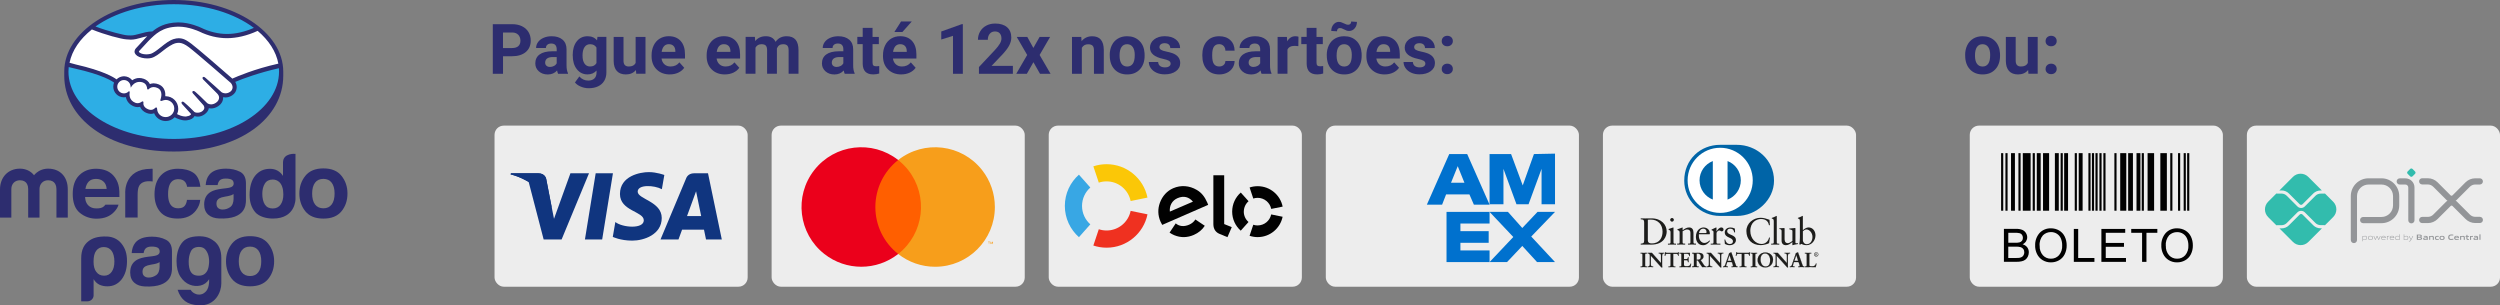 <?xml version="1.0" encoding="UTF-8"?>
<svg id="Camada_1" data-name="Camada 1" xmlns="http://www.w3.org/2000/svg" viewBox="0 0 789.93 96.5">
  <rect x="0" y="0" width="789.93" height="96.5" fill="#808080" stroke="none"/>
  <defs>
    <style>
      .cls-1 {
        fill: #ef3120;
      }

      .cls-2 {
        fill: #fff;
      }

      .cls-3 {
        fill: #fbc707;
      }

      .cls-4 {
        fill: #32bcad;
      }

      .cls-5 {
        fill: #939598;
      }

      .cls-6 {
        fill: #2daee5;
      }

      .cls-7 {
        fill: #f79e1b;
      }

      .cls-8 {
        fill: #0064a7;
      }

      .cls-9 {
        fill: #2d2d6f;
      }

      .cls-10 {
        fill: #0071ce;
      }

      .cls-11 {
        fill: #ff5f00;
      }

      .cls-12 {
        fill: #10357f;
      }

      .cls-13 {
        fill: #eb001b;
      }

      .cls-14 {
        fill: #38a7e4;
      }

      .cls-15 {
        fill: #1d1d1b;
      }

      .cls-16 {
        fill: #010101;
      }

      .cls-17 {
        fill: #ededed;
      }
    </style>
  </defs>
  <g>
    <rect id="rect2" class="cls-17" x="418.92" y="39.69" width="79.98" height="50.9" rx="2.91" ry="2.91"/>
    <g>
      <polygon class="cls-10" points="485.67 82.81 491.34 82.81 483.83 74.74 491.34 66.95 485.81 66.95 481 72.04 476.47 66.95 470.66 66.95 478.16 74.88 470.66 82.81 476.18 82.81 481 77.71 485.67 82.81"/>
      <polygon class="cls-10" points="461.45 79.13 461.45 76.72 470.38 76.72 470.38 73.04 461.45 73.04 461.45 70.63 470.66 70.63 470.66 66.95 457.06 66.95 457.06 82.81 470.66 82.81 470.66 79.13 461.45 79.13"/>
      <polygon class="cls-10" points="487.09 64.54 491.34 64.54 491.34 48.54 484.68 48.68 481.14 58.59 477.46 48.68 470.66 48.68 470.66 64.54 475.05 64.54 475.05 53.35 479.16 64.54 482.98 64.54 487.09 53.35 487.09 64.54"/>
      <path class="cls-10" d="m463.58,48.68h-5.66l-7.08,16h4.82l1.27-3.26h7.36l1.42,3.26h4.96l-7.08-16Zm-5.1,9.06l2.12-5.24,2.12,5.24h-4.25Z"/>
    </g>
  </g>
  <g>
    <g>
      <path class="cls-6" d="m54.9.89C36.15.89,20.94,10.61,20.94,22.61s15.2,22.66,33.95,22.66,33.95-10.67,33.95-22.66S73.66.89,54.9.89h0Z"/>
      <path class="cls-2" d="m43.85,15.9s-.35.37-.14.65c.53.67,2.15,1.05,3.78.69.98-.22,2.23-1.21,3.44-2.18,1.31-1.04,2.62-2.09,3.93-2.5,1.39-.44,2.27-.25,2.87-.08.64.2,1.4.62,2.61,1.53,2.27,1.71,11.43,9.7,13.02,11.08,1.27-.58,7.34-3.03,15.03-4.73-.67-4.1-3.14-8.01-6.92-11.08-5.28,2.21-12.15,3.54-18.45.47-.03,0-3.44-1.63-6.8-1.54-5,.12-7.17,2.28-9.46,4.57l-2.9,3.12h0Z"/>
      <path class="cls-2" d="m72.99,25.96c-.11-.09-10.76-9.42-13.18-11.23-1.4-1.04-2.17-1.32-2.99-1.42-.42-.05-1.01.03-1.43.14-1.12.31-2.59,1.29-3.89,2.32-1.35,1.08-2.62,2.09-3.8,2.35-1.51.34-3.35-.06-4.19-.63-.34-.23-.58-.49-.7-.76-.31-.72.26-1.3.36-1.39l2.94-3.18c.34-.34.69-.68,1.03-1.02-.95.13-1.82.36-2.68.6-1.07.3-2.09.59-3.13.59-.43,0-2.75-.38-3.19-.5-2.66-.73-5.68-1.43-9.16-3.06-4.18,3.11-6.91,6.93-7.71,11.22.6.16,2.17.52,2.58.61,9.46,2.1,12.4,4.27,12.94,4.73.58-.64,1.42-1.05,2.34-1.05,1.04,0,1.99.53,2.56,1.34.54-.42,1.29-.8,2.26-.8.44,0,.89.09,1.35.24,1.07.37,1.62,1.08,1.9,1.72.36-.16.8-.28,1.31-.28s1.04.12,1.57.35c1.75.75,2.02,2.46,1.86,3.75.13-.02.25-.02.37-.02,2.07,0,3.75,1.68,3.75,3.75,0,.64-.16,1.24-.45,1.77.56.31,1.99,1.03,3.26.87,1-.13,1.39-.47,1.53-.66.09-.14.19-.29.1-.4l-2.67-2.96s-.44-.42-.3-.58c.15-.16.42.07.61.23,1.36,1.14,3.01,2.84,3.01,2.84.03.02.14.24.76.35.53.09,1.46.04,2.11-.49.16-.14.32-.3.47-.47,0,0-.02.02-.03.03.69-.87-.08-1.76-.08-1.76l-3.11-3.5s-.45-.42-.3-.58c.14-.14.42.08.62.24.98.82,2.38,2.22,3.72,3.53.26.19,1.43.92,2.99-.1.94-.62,1.14-1.38,1.1-1.95-.07-.75-.66-1.3-.66-1.3l-4.26-4.28s-.45-.38-.29-.58c.13-.16.42.07.61.23,1.36,1.14,5.02,4.5,5.02,4.5.05.03,1.32.94,2.88-.06.56-.36.92-.9.95-1.53.1-1.11-.67-1.76-.67-1.76h0Z"/>
      <path class="cls-2" d="m52.34,31.38c-.66,0-1.38.38-1.48.33-.05-.03.04-.3.1-.45.07-.15.93-2.77-1.19-3.67-1.62-.7-2.61.09-2.95.44-.09.09-.13.09-.14-.03-.03-.48-.25-1.75-1.65-2.17-2-.61-3.28.78-3.61,1.29-.14-1.14-1.11-2.03-2.29-2.03-1.28,0-2.32,1.04-2.32,2.32s1.03,2.32,2.32,2.32c.62,0,1.19-.25,1.6-.65.02,0,.02.03,0,.08-.1.58-.28,2.66,1.91,3.51.87.34,1.62.09,2.24-.35.19-.13.21-.08.19.1-.08.53.03,1.69,1.63,2.33,1.22.5,1.95,0,2.43-.45.2-.19.26-.16.27.14.06,1.55,1.35,2.78,2.91,2.79,1.61,0,2.92-1.31,2.93-2.92,0-1.63-1.3-2.92-2.91-2.94h0Z"/>
      <path class="cls-9" d="m54.9,43.9c-18.38,0-33.27-9.53-33.27-21.29,0-.48.03-.94.08-1.41.14.03,1.6.38,1.91.45,8.96,1.99,11.92,4.06,12.42,4.45-.17.41-.25.85-.25,1.29,0,1.85,1.5,3.36,3.36,3.36.2,0,.42-.02.62-.06.28,1.37,1.17,2.39,2.54,2.93.4.15.8.23,1.2.23.25,0,.51-.03.76-.09.25.64.81,1.43,2.09,1.95.44.18.89.27,1.31.27.35,0,.7-.06,1.03-.19.6,1.48,2.05,2.46,3.66,2.46,1.07,0,2.09-.43,2.83-1.2.64.36,1.99,1,3.35,1,.18,0,.34,0,.51-.03,1.35-.17,1.99-.7,2.27-1.11.05-.07.1-.14.14-.23.32.09.67.17,1.08.17.74,0,1.45-.25,2.16-.77.7-.51,1.21-1.24,1.28-1.86v-.03c.24.05.48.08.72.08.76,0,1.51-.24,2.22-.7,1.38-.91,1.62-2.09,1.59-2.86.25.05.49.08.74.08.71,0,1.42-.21,2.09-.65.86-.54,1.37-1.38,1.45-2.36.05-.66-.11-1.33-.46-1.91,2.31-.99,7.58-2.92,13.8-4.32.03.35.04.7.04,1.06,0,11.76-14.9,21.29-33.28,21.29h0Zm-9.66-11.78l-.09-.09h-.09c-.08,0-.16.03-.27.11-.45.31-.87.47-1.31.47-.24,0-.48-.05-.73-.14-2.04-.79-1.88-2.72-1.77-3.29.02-.12-.02-.21-.08-.27l-.14-.12-.14.13c-.4.38-.92.59-1.46.59-1.16,0-2.11-.95-2.11-2.11s.95-2.11,2.11-2.11c1.05,0,1.95.79,2.08,1.84l.08.57.31-.48c.03-.06.89-1.35,2.46-1.35.3,0,.6.05.92.14,1.25.38,1.46,1.52,1.49,1.99.03.27.22.29.25.29.11,0,.19-.07.25-.13.24-.25.75-.65,1.55-.65.36,0,.76.09,1.16.26,1.99.86,1.09,3.38,1.08,3.4-.17.42-.18.6-.02.71l.08.03h.06c.08,0,.2-.03.38-.1.27-.09.68-.24,1.06-.24,1.49.02,2.72,1.24,2.72,2.72s-1.22,2.71-2.72,2.71-2.66-1.14-2.71-2.59c0-.13-.02-.46-.3-.46-.11,0-.21.07-.33.17-.32.3-.73.6-1.33.6-.27,0-.57-.06-.87-.19-1.54-.63-1.56-1.69-1.5-2.11.03-.09.03-.2-.05-.3h0ZM28.97,9.28c4.22,1.72,9.34,3.06,10.96,3.16.45.03.93.09,1.42.09,1.08,0,2.15-.3,3.18-.59.61-.17,1.29-.36,2-.49-.19.19-.38.37-.57.57l-2.94,3.17c-.23.23-.73.86-.4,1.62.13.31.4.6.77.86.7.47,1.95.79,3.11.79.44,0,.86-.04,1.24-.13,1.23-.27,2.52-1.31,3.89-2.39,1.09-.87,2.64-1.96,3.82-2.28.33-.09.74-.14,1.07-.14.1,0,.19,0,.27.02.78.1,1.54.37,2.89,1.37,2.41,1.81,13.07,11.13,13.17,11.22,0,0,.69.59.64,1.57-.03.54-.33,1.03-.85,1.36-.46.29-.92.43-1.4.43-.71,0-1.2-.33-1.24-.36-.04-.03-3.69-3.38-5.03-4.5-.21-.18-.42-.34-.63-.34-.11,0-.21.05-.28.13-.21.26.03.62.31.86l4.27,4.28s.53.5.59,1.15c.03.71-.31,1.31-1.01,1.77-.5.33-1.01.5-1.51.5-.65,0-1.11-.3-1.21-.37l-.61-.6c-1.12-1.1-2.27-2.24-3.12-2.94-.2-.17-.42-.33-.64-.33-.1,0-.19.03-.27.12-.09.11-.16.3.08.62.09.13.21.24.21.24l3.11,3.5s.64.76.07,1.49l-.11.14c-.09.1-.19.19-.29.28-.53.43-1.24.48-1.52.48-.15,0-.3,0-.42-.03-.31-.05-.52-.14-.61-.25l-.04-.04c-.17-.18-1.74-1.77-3.04-2.86-.17-.14-.38-.32-.6-.32-.11,0-.2.04-.28.13-.25.28.13.7.3.86l2.66,2.93s-.03.08-.1.18c-.09.13-.42.45-1.38.58-.12.02-.24.03-.36.03-.99,0-2.05-.48-2.6-.77.25-.53.38-1.1.38-1.68,0-2.19-1.77-3.96-3.95-3.96h-.14c.07-1-.07-2.89-2.01-3.72-.56-.24-1.11-.36-1.65-.36-.42,0-.83.08-1.21.22-.4-.78-1.07-1.35-1.93-1.65-.48-.17-.96-.25-1.43-.25-.81,0-1.55.24-2.21.71-.64-.79-1.6-1.26-2.6-1.26-.88,0-1.73.36-2.37.98-.82-.63-4.11-2.71-12.88-4.71-.42-.09-1.37-.36-1.97-.54.81-3.95,3.32-7.54,7.03-10.5h0ZM54.9,1.33c10.14,0,19.22,2.91,25.32,7.48-2.95,1.27-5.76,1.92-8.48,1.92s-5.55-.67-8.25-1.99c-.14-.07-3.52-1.66-7.03-1.66h-.28c-4.13.09-6.46,1.56-8.02,2.85-1.52.03-2.83.41-4,.73-1.04.29-1.94.54-2.82.54-.36,0-1.01-.03-1.07-.03-1.01-.03-6.07-1.27-10.1-2.8,6.09-4.32,14.92-7.04,24.73-7.04h0Zm33.04,18.78c-7.52,1.67-13.13,4.1-14.53,4.73-3.28-2.87-10.87-9.46-12.92-11-1.17-.88-1.98-1.35-2.68-1.56-.31-.09-.75-.2-1.31-.2-.53,0-1.09.09-1.67.28-1.33.42-2.66,1.47-3.93,2.49l-.07.05c-1.19.95-2.43,1.93-3.36,2.14-.41.09-.82.14-1.24.14-1.04,0-1.99-.31-2.33-.75-.06-.08-.02-.2.12-.36l.02-.03,2.88-3.11c2.27-2.27,4.39-4.4,9.32-4.51h.25c3.06,0,6.12,1.37,6.46,1.53,2.87,1.4,5.83,2.11,8.81,2.11s6.3-.76,9.65-2.31c3.51,2.97,5.84,6.52,6.55,10.39h0ZM54.9,0C35.79,0,20.3,10.16,20.3,22.63v1.32c0,13.23,13.54,23.93,34.6,23.93s34.6-10.71,34.6-23.93v-1.32c0-12.47-15.49-22.63-34.6-22.63h0Z"/>
    </g>
    <g>
      <path class="cls-9" d="m104.8,64.61c-.61.81-1.48,1.21-2.62,1.21s-2.01-.41-2.63-1.21c-.61-.81-.92-1.96-.92-3.45s.31-2.64.92-3.44c.61-.81,1.49-1.2,2.63-1.2s2.01.41,2.62,1.2c.61.81.92,1.95.92,3.44s-.31,2.65-.92,3.45h0Zm3.11-9.04c-1.26-1.58-3.16-2.36-5.72-2.36s-4.46.79-5.72,2.36c-1.26,1.57-1.88,3.44-1.88,5.58s.63,4.05,1.88,5.6c1.26,1.55,3.16,2.32,5.72,2.32s4.46-.78,5.72-2.32c1.26-1.55,1.88-3.42,1.88-5.6s-.63-4-1.88-5.58h0Z"/>
      <path class="cls-9" d="m73.81,62.77c-.03,1.31-.4,2.21-1.12,2.7-.72.49-1.5.74-2.36.74-.54,0-.99-.15-1.38-.45-.37-.3-.56-.78-.56-1.45,0-.75.31-1.3.93-1.65.36-.21.96-.39,1.8-.53l.89-.16c.44-.09.79-.18,1.04-.27.25-.09.51-.22.75-.37v1.46h0Zm1.99-8.51c-1.27-.65-2.73-.97-4.37-.97-2.52,0-4.3.66-5.34,1.97-.65.84-1.02,1.92-1.1,3.22h3.77c.09-.58.28-1.03.55-1.37.39-.46,1.05-.69,1.99-.69.83,0,1.47.12,1.9.35.42.23.64.65.64,1.26,0,.5-.28.87-.84,1.11-.31.14-.83.25-1.56.34l-1.34.16c-1.52.19-2.67.51-3.45.96-1.43.82-2.14,2.15-2.14,3.99,0,1.42.44,2.51,1.33,3.28.88.77,2.01,1.09,3.37,1.16,8.53.38,8.43-4.49,8.5-5.51v-5.61c0-1.79-.64-3.01-1.91-3.67h0Z"/>
      <path class="cls-9" d="m56.36,56.62c.98,0,1.69.31,2.16.9.31.44.52.95.59,1.5h4.2c-.23-2.12-.98-3.61-2.22-4.44-1.26-.83-2.87-1.26-4.84-1.26-2.32,0-4.13.71-5.45,2.13-1.32,1.43-1.98,3.41-1.98,5.96,0,2.27.59,4.11,1.79,5.52,1.19,1.42,3.06,2.13,5.57,2.13s4.44-.85,5.73-2.55c.81-1.05,1.26-2.17,1.36-3.36h-4.19c-.09.78-.33,1.43-.74,1.92-.41.49-1.09.74-2.05.74-1.36,0-2.28-.62-2.77-1.86-.27-.66-.41-1.54-.41-2.63s.14-2.06.41-2.76c.5-1.3,1.45-1.95,2.83-1.95h0Z"/>
      <path class="cls-9" d="m47.7,53.34c-8.64,0-8.13,7.64-8.13,7.64v7.76h3.92v-7.29c0-1.2.15-2.08.45-2.66.53-1.02,1.59-1.53,3.16-1.53.12,0,.27,0,.47.02.19,0,.41.03.66.06v-3.99c-.17-.02-.29-.02-.34-.03h-.19Z"/>
      <path class="cls-9" d="m27,59.69c.14-.97.49-1.74,1.03-2.31.55-.57,1.32-.85,2.32-.85.92,0,1.69.26,2.31.81.62.53.97,1.32,1.04,2.35h-6.7Zm9.43-3.46c-.68-1-1.54-1.74-2.57-2.21-1.04-.46-2.21-.7-3.5-.7-2.18,0-3.95.69-5.33,2.06-1.37,1.37-2.05,3.35-2.05,5.93,0,2.76.76,4.74,2.27,5.96,1.51,1.22,3.27,1.83,5.24,1.83,2.4,0,4.27-.72,5.6-2.17.72-.76,1.17-1.52,1.36-2.26h-4.16c-.16.24-.34.43-.53.59-.55.46-1.31.59-2.19.59s-1.49-.13-2.09-.5c-.98-.6-1.53-1.62-1.59-3.11h10.84c.02-1.29-.03-2.27-.13-2.95-.19-1.17-.58-2.2-1.19-3.08h0Z"/>
      <path class="cls-9" d="m15.2,53.29c-1.82,0-3.39.8-4.45,2.08-1-1.28-2.55-2.08-4.45-2.08-3.83,0-6.3,2.81-6.3,6.53v8.93h3.58v-9.01c0-1.65,1.11-2.78,2.72-2.78,2.36,0,2.6,1.96,2.6,2.78v9.01h3.58v-9.01c0-1.65,1.14-2.78,2.71-2.78,2.36,0,2.64,1.96,2.64,2.78v9.01h3.58v-8.93c0-3.84-2.31-6.53-6.22-6.53h0Z"/>
      <path class="cls-9" d="m88.67,64.64c-.57.82-1.42,1.23-2.51,1.23s-1.93-.42-2.47-1.24c-.54-.82-.81-2.03-.81-3.4,0-1.27.26-2.34.8-3.21.53-.86,1.37-1.29,2.5-1.29.75,0,1.4.24,1.97.71.92.78,1.38,2.19,1.38,4.01,0,1.3-.28,2.36-.86,3.18h0Zm.75-13.26v4.2c-.44-.7-1.01-1.26-1.71-1.65-.7-.4-1.5-.59-2.4-.59-1.96,0-3.52.73-4.69,2.18-1.17,1.46-1.76,3.55-1.76,6.1,0,2.21.59,4.01,1.78,5.42,1.19,1.4,3.52,2.02,5.59,2.02,7.22,0,7.14-6.19,7.14-6.19v-14.25s-3.95-.42-3.95,2.75h0Z"/>
      <path class="cls-9" d="m35.27,85.91c-.58.8-1.37,1.2-2.36,1.2-1.08,0-1.9-.4-2.48-1.2-.58-.72-.87-1.8-.87-3.24,0-1.55.27-2.69.81-3.41.58-.8,1.38-1.2,2.42-1.2s1.9.4,2.48,1.2c.58.8.87,1.93.87,3.41,0,1.37-.29,2.45-.87,3.24h0Zm-1.33-11.17c-3.22-.15-4.86.62-5.92,1.43-1.47,1.12-2.36,2.77-2.36,5.42v13.63h1.9c.51,0,1.02-.18,1.39-.52.42-.39.63-.86.63-1.41v-5.09c.46.8,1.07,1.38,1.84,1.76.73.34,1.57.51,2.54.51,1.81,0,3.28-.72,4.44-2.16,1.15-1.48,1.73-3.41,1.73-5.79s-.54-4.09-1.85-5.68c-1.07-1.29-2.67-2.02-4.34-2.1h0Z"/>
      <path class="cls-9" d="m65.96,84.01c-.15.89-.4,1.54-.74,1.96-.71.98-1.83,1.33-3.33,1.05-1.51-.29-2.27-1.73-2.27-4.34,0-1.21.22-2.29.68-3.24.45-.94,1.31-1.42,2.6-1.42.94,0,1.66.34,2.15,1.02.49.68.81,1.46.93,2.33.14.87.13,1.75-.03,2.64h0Zm1.64-7.87c-1.33-1.01-2.69-1.54-5.03-1.48-2.38.07-4.11.73-5.18,2.19-1.08,1.46-1.61,3.36-1.61,5.7,0,2.01.41,3.62,1.21,4.86.82,1.23,1.78,2.07,2.92,2.52,1.13.46,2.27.55,3.42.29,1.15-.26,2.06-.93,2.74-1.99v.96c-.08,1.21-.37,2.12-.87,2.73-.51.6-1.08.98-1.7,1.1-.62.13-1.25.06-1.87-.23-.63-.28-1.09-.69-1.38-1.22h-4.13c1.07,3.22,2.99,4.63,6.45,4.89,5.58.4,7.36-4.33,7.36-6.87v-8.01c0-2.65-.86-4.34-2.32-5.45h0Z"/>
      <path class="cls-9" d="m50.44,84.26c-.03,1.31-.4,2.21-1.12,2.7-.72.49-1.5.74-2.36.74-.54,0-.99-.15-1.37-.45-.38-.3-.56-.78-.56-1.45,0-.75.31-1.3.92-1.65.37-.21.96-.39,1.79-.53l.89-.16c.44-.08.79-.17,1.04-.27.26-.09.51-.22.76-.37v1.46h0Zm1.98-8.51c-1.27-.65-2.73-.97-4.37-.97-2.52,0-4.3.65-5.34,1.97-.65.84-1.02,1.92-1.1,3.22h3.77c.09-.58.28-1.03.55-1.37.39-.46,1.05-.69,1.99-.69.84,0,1.47.12,1.9.35.42.23.64.65.64,1.26,0,.5-.28.87-.84,1.11-.31.14-.83.25-1.56.34l-1.33.16c-1.52.19-2.67.52-3.45.96-1.43.82-2.14,2.15-2.14,3.99,0,1.42.44,2.51,1.33,3.28.88.77,2.01,1.09,3.37,1.16,8.52.38,8.43-4.49,8.5-5.51v-5.61c0-1.79-.64-3.01-1.92-3.66h0Z"/>
      <path class="cls-9" d="m81.63,86.01c-.61.81-1.48,1.21-2.62,1.21s-2.02-.41-2.63-1.21c-.62-.81-.93-1.96-.93-3.45s.31-2.64.93-3.44c.61-.81,1.49-1.2,2.63-1.2s2.01.4,2.62,1.2c.61.81.92,1.95.92,3.44,0,1.49-.31,2.64-.92,3.45h0Zm3.11-9.03c-1.26-1.58-3.17-2.36-5.73-2.36s-4.46.79-5.72,2.36c-1.26,1.57-1.88,3.43-1.88,5.57s.63,4.05,1.88,5.6c1.26,1.54,3.17,2.32,5.72,2.32s4.46-.78,5.73-2.32c1.26-1.55,1.88-3.42,1.88-5.6,0-2.15-.63-4-1.88-5.57h0Z"/>
    </g>
  </g>
  <g>
    <rect id="rect2-2" data-name="rect2" class="cls-17" x="709.95" y="39.69" width="79.98" height="50.9" rx="2.91" ry="2.91"/>
    <g>
      <path class="cls-5" d="m743.77,76.82c-.54,0-.98-.44-.98-.98v-13.89c0-3.09,2.51-5.61,5.61-5.61h4.1c3.08.01,5.59,2.52,5.59,5.61v2.96c0,3.09-2.51,5.61-5.61,5.61h-5.79c-.54,0-.98-.44-.98-.98s.44-.98.98-.98h5.79c2.01,0,3.65-1.64,3.65-3.65v-2.96c0-2-1.63-3.64-3.63-3.64h-4.1c-2.01,0-3.65,1.63-3.65,3.64v13.89c0,.54-.44.98-.98.98Z"/>
      <path class="cls-5" d="m761.93,70.58c-.54,0-.98-.44-.98-.98v-10.37c0-.51-.41-.92-.92-.92h-1.78c-.54,0-.98-.44-.98-.98s.44-.98.98-.98h1.78c1.59,0,2.88,1.29,2.88,2.88v10.37c0,.54-.44.98-.98.98Z"/>
      <path class="cls-4" d="m761.55,55.72l-.81-.81c-.2-.2-.2-.52,0-.72l.81-.81c.2-.2.53-.2.73,0l.81.81c.2.2.2.52,0,.72l-.81.81c-.2.2-.52.2-.72,0"/>
      <path class="cls-5" d="m774.62,63.82c-.63,0-1.22-.24-1.66-.69l-4.13-4.13c-.46-.46-1.07-.72-1.73-.72h-1.76c-.54,0-.98-.44-.98-.98s.44-.98.98-.98h1.76c1.18,0,2.28.46,3.11,1.29l4.13,4.13c.1.1.22.11.28.11s.18-.01.28-.11l4.11-4.11c.83-.83,1.94-1.29,3.11-1.29h1.43c.54,0,.98.44.98.98s-.44.98-.98.98h-1.43c-.64,0-1.27.26-1.73.72l-4.11,4.11c-.44.44-1.03.69-1.66.69Z"/>
      <path class="cls-5" d="m767.11,70.49h-1.76c-.54,0-.98-.44-.98-.98s.44-.98.98-.98h1.76c.65,0,1.27-.25,1.73-.72l4.13-4.13c.44-.44,1.03-.69,1.66-.69s1.22.24,1.66.69l4.11,4.11c.46.46,1.07.72,1.73.72h1.43c.54,0,.98.44.98.98s-.44.98-.98.98h-1.43c-1.18,0-2.28-.46-3.11-1.29l-4.11-4.11c-.1-.1-.21-.11-.28-.11s-.18.01-.28.11l-4.13,4.13c-.83.83-1.94,1.29-3.11,1.29Z"/>
      <path class="cls-4" d="m733.25,72.14c-.89,0-1.72-.34-2.34-.97l-3.38-3.38c-.24-.24-.65-.24-.89,0l-3.4,3.4c-.63.63-1.46.97-2.34.97h-.67l4.29,4.29c1.34,1.34,3.51,1.34,4.85,0l4.3-4.3h-.41Z"/>
      <path class="cls-4" d="m720.89,60.17c.89,0,1.72.34,2.34.97l3.4,3.4c.24.24.64.25.89,0l3.38-3.38c.63-.63,1.46-.97,2.34-.97h.41l-4.3-4.3c-1.34-1.34-3.51-1.34-4.85,0l-4.29,4.29h.67Z"/>
      <path class="cls-4" d="m737.22,63.74l-2.6-2.6c-.06.02-.12.04-.18.04h-1.18c-.61,0-1.21.25-1.64.68l-3.38,3.38c-.32.32-.73.48-1.15.48s-.83-.16-1.15-.47l-3.4-3.4c-.43-.43-1.03-.68-1.64-.68h-1.45c-.06,0-.12-.01-.17-.04l-2.61,2.61c-1.34,1.34-1.34,3.51,0,4.85l2.61,2.61c.05-.02.11-.04.17-.04h1.45c.61,0,1.21-.25,1.64-.68l3.4-3.4c.61-.61,1.68-.61,2.3,0l3.38,3.38c.43.43,1.03.68,1.64.68h1.18c.07,0,.13.01.18.04l2.6-2.6c1.34-1.34,1.34-3.51,0-4.85"/>
      <path class="cls-5" d="m747.29,74.66c-.19,0-.41.05-.64.1v.85c.15.06.33.08.49.08.42,0,.63-.14.63-.52,0-.35-.16-.51-.49-.51m-.78,1.57v-1.67h.12v.07c.21-.05.48-.11.67-.11.16,0,.31.02.43.13.15.12.19.31.19.52s-.07.42-.27.54c-.14.08-.33.11-.49.11s-.34-.03-.51-.08v.49h-.14Z"/>
      <path class="cls-5" d="m749,74.65c-.42,0-.61.13-.61.51s.19.52.61.52.61-.13.61-.5-.19-.53-.61-.53m.55,1.03c-.14.1-.33.13-.55.13s-.41-.03-.55-.13c-.16-.11-.22-.29-.22-.51s.06-.4.22-.52c.14-.1.33-.13.55-.13s.4.03.55.13c.16.11.22.29.22.51s-.06.41-.22.52"/>
      <polygon class="cls-5" points="751.55 75.78 751.08 74.77 751.07 74.77 750.6 75.78 750.48 75.78 749.97 74.56 750.13 74.56 750.55 75.59 750.56 75.59 751.01 74.56 751.15 74.56 751.61 75.59 751.62 75.59 752.03 74.56 752.19 74.56 751.68 75.78 751.55 75.78"/>
      <path class="cls-5" d="m753.1,74.65c-.39,0-.53.17-.55.43h1.1c-.01-.28-.16-.43-.55-.43m0,1.16c-.24,0-.39-.03-.51-.14-.14-.12-.19-.3-.19-.51s.07-.4.23-.52c.14-.09.3-.12.48-.12.16,0,.34.02.49.12.18.12.21.33.21.56h-1.26c0,.25.09.48.56.48.23,0,.44-.04.63-.07v.13c-.2.04-.43.08-.65.08"/>
      <path class="cls-5" d="m754.21,75.78v-1.22h.12v.07c.27-.07.39-.11.62-.11h.02v.14h-.03c-.19,0-.31.03-.58.1v1.03h-.14Z"/>
      <path class="cls-5" d="m755.8,74.65c-.39,0-.53.17-.55.43h1.1c-.01-.28-.16-.43-.55-.43m0,1.16c-.24,0-.39-.03-.51-.14-.14-.12-.19-.3-.19-.51s.07-.4.23-.52c.14-.09.3-.12.48-.12.16,0,.34.02.49.12.18.12.21.33.21.56h-1.26c0,.25.09.48.56.48.23,0,.44-.04.63-.07v.13c-.2.04-.43.08-.65.08"/>
      <path class="cls-5" d="m758.07,74.74c-.15-.06-.33-.08-.49-.08-.42,0-.63.14-.63.52,0,.35.16.51.49.51.19,0,.41-.05.64-.09v-.85Zm.03,1.05v-.07c-.21.05-.48.11-.67.11-.16,0-.31-.02-.43-.13-.15-.12-.19-.31-.19-.52s.07-.42.27-.54c.14-.08.32-.11.49-.11s.33.03.51.08v-.56h.14v1.74h-.12Z"/>
      <path class="cls-5" d="m760.31,74.66c-.19,0-.41.05-.64.1v.84c.16.06.33.09.49.09.42,0,.63-.14.63-.52,0-.35-.16-.51-.49-.51m.37,1.05c-.14.08-.32.11-.49.11-.18,0-.36-.03-.55-.09v.06h-.1v-1.74h.14v.58c.2-.04.46-.1.65-.1.16,0,.31.02.43.13.15.12.19.31.19.52s-.07.42-.27.54"/>
      <path class="cls-5" d="m761.14,76.25v-.13c.07,0,.14.01.18.01.18,0,.28-.05.38-.25l.05-.1-.64-1.22h.16l.55,1.06h0l.52-1.06h.16l-.69,1.38c-.13.25-.26.33-.51.33-.06,0-.12,0-.18-.01"/>
      <path class="cls-5" d="m764.49,75.08h-.48v.43h.48c.33,0,.45-.04.45-.22,0-.19-.17-.21-.45-.21m-.09-.7h-.39v.44h.39c.32,0,.45-.04.45-.22,0-.19-.16-.22-.45-.22m.74,1.28c-.17.11-.39.12-.77.12h-.73v-1.66h.71c.33,0,.54,0,.71.11.12.07.17.18.17.33,0,.17-.07.29-.26.37h0c.21.06.35.17.35.4,0,.16-.06.26-.18.34"/>
      <path class="cls-5" d="m766.76,75.27c-.14-.01-.29-.02-.44-.02-.25,0-.34.05-.34.16,0,.11.07.17.26.17.16,0,.35-.04.51-.07v-.24Zm.07.51v-.07c-.22.05-.46.11-.67.11-.13,0-.27-.02-.37-.09-.09-.07-.14-.17-.14-.3,0-.14.06-.27.21-.33.13-.06.3-.07.46-.07.13,0,.3,0,.44.02v-.02c0-.19-.13-.25-.47-.25-.13,0-.3,0-.45.02v-.25c.17-.01.37-.02.53-.02.21,0,.43.02.57.11.14.1.17.24.17.42v.73h-.27Z"/>
      <path class="cls-5" d="m768.7,75.78v-.68c0-.22-.11-.3-.32-.3-.15,0-.34.04-.5.08v.9h-.34v-1.22h.28v.08c.23-.06.47-.11.67-.11.15,0,.3.02.42.13.1.09.13.21.13.38v.75h-.34Z"/>
      <path class="cls-5" d="m770.01,75.82c-.16,0-.33-.02-.46-.13-.15-.12-.19-.31-.19-.52,0-.19.06-.4.25-.52.15-.1.34-.12.54-.12.14,0,.28,0,.43.02v.26c-.12-.01-.27-.02-.39-.02-.32,0-.48.1-.48.38,0,.26.11.38.38.38.16,0,.34-.03.51-.06v.25c-.19.04-.4.08-.6.08"/>
      <path class="cls-5" d="m771.62,74.78c-.33,0-.47.1-.47.38s.14.4.47.4.46-.1.46-.38-.14-.4-.46-.4m.59.91c-.15.1-.35.13-.59.13s-.44-.03-.59-.13c-.17-.11-.23-.3-.23-.52s.06-.41.23-.52c.15-.1.34-.13.59-.13s.44.03.59.13c.17.11.23.3.23.52s-.06.41-.23.52"/>
      <path class="cls-5" d="m774.41,75.82c-.21,0-.43-.03-.6-.17-.2-.16-.26-.42-.26-.69,0-.24.08-.54.34-.71.2-.13.45-.16.7-.16.18,0,.37.01.58.03v.3c-.18-.01-.4-.03-.57-.03-.47,0-.67.18-.67.56s.19.57.54.57c.23,0,.48-.05.74-.1v.3c-.26.05-.53.1-.8.1"/>
      <path class="cls-5" d="m776.21,74.74c-.28,0-.39.1-.41.29h.82c0-.2-.13-.29-.41-.29m-.05,1.07c-.2,0-.38-.02-.52-.14-.15-.12-.2-.3-.2-.51,0-.19.06-.4.23-.52.15-.11.34-.13.54-.13.17,0,.38.02.53.12.2.14.21.35.22.6h-1.16c0,.19.11.31.45.31.21,0,.45-.03.65-.06v.24c-.24.04-.49.08-.74.08"/>
      <path class="cls-5" d="m778.48,75.78v-.68c0-.22-.11-.3-.32-.3-.15,0-.34.04-.5.08v.9h-.34v-1.22h.28v.08c.23-.06.47-.11.67-.11.15,0,.3.02.42.13.1.09.13.21.13.38v.75h-.34Z"/>
      <path class="cls-5" d="m779.79,75.82c-.16,0-.32-.05-.4-.17-.06-.09-.09-.21-.09-.37v-.46h-.25v-.25h.25l.04-.37h.3v.37h.48v.25h-.48v.39c0,.09,0,.17.03.23.04.08.12.11.22.11.08,0,.18-.01.24-.02v.24c-.11.02-.24.04-.35.04"/>
      <path class="cls-5" d="m780.46,75.78v-1.22h.28v.08c.24-.06.4-.11.62-.11,0,0,.02,0,.04,0v.29s-.08,0-.12,0c-.17,0-.29.02-.48.06v.9h-.34Z"/>
      <path class="cls-5" d="m782.65,75.27c-.14-.01-.29-.02-.44-.02-.25,0-.34.05-.34.16,0,.11.07.17.26.17.16,0,.35-.04.51-.07v-.24Zm.07.51v-.07c-.22.05-.46.11-.67.11-.13,0-.27-.02-.37-.09-.09-.07-.14-.17-.14-.3,0-.14.06-.27.21-.33.13-.06.3-.07.46-.07.13,0,.3,0,.44.02v-.02c0-.19-.13-.25-.47-.25-.13,0-.3,0-.45.02v-.25c.17-.01.37-.02.53-.02.21,0,.43.02.57.11.14.1.17.24.17.42v.73h-.27Z"/>
      <rect class="cls-5" x="783.43" y="74.04" width=".34" height="1.74"/>
    </g>
  </g>
  <g>
    <rect id="rect2-3" data-name="rect2" class="cls-17" x="622.39" y="39.69" width="79.98" height="50.9" rx="2.91" ry="2.91"/>
    <path id="path4" class="cls-16" d="m632.29,48.39h.68v18.19h-.68v-18.19Zm1.37,0h.68v18.19h-.68v-18.19Zm4.11,0h.68v18.19h-.68v-18.19Zm13.33,0h.68v18.19h-.68v-18.19Zm4.46,0h.68v18.19h-.68v-18.19Zm4.32,0h.68v18.19h-.68v-18.19Zm1.11,0h.68v18.19h-.68v-18.19Zm1.12,0h.68v18.19h-.68v-18.19Zm1.25,0h.68v18.19h-.68v-18.19Zm1.25,0h.68v18.19h-.68v-18.19Zm3.48,0h.68v18.19h-.68v-18.19Zm8.64,0h.68v18.19h-.68v-18.19Zm9.01,0h.68v18.19h-.68v-18.19Zm2.46,0h.68v18.19h-.68v-18.19Zm1.78,0h.68v18.19h-.68v-18.19Zm1.1,0h.68v18.19h-.68v-18.19Zm-48.8,0h.68v18.19h-.68v-18.19Zm-6.85,0h1.23v18.19h-1.23v-18.19Zm8.14,0h1.23v18.19h-1.23v-18.19Zm5.72,0h1.23v18.19h-1.23v-18.19Zm2.93,0h1.23v18.19h-1.23v-18.19Zm4.6,0h1.23v18.19h-1.23v-18.19Zm13.11,0h1.92v18.19h-1.92v-18.19Zm2.51,0h1.51v18.19h-1.51v-18.19Zm2.64,0h1.23v18.19h-1.23v-18.19Zm3.5,0h2.06v18.19h-2.06v-18.19Zm4.03,0h2.06v18.19h-2.06v-18.19Zm-43.46,0h2.47v18.19h-2.47v-18.19Zm6.39,0h1.92v18.19h-1.92v-18.19Z"/>
    <path id="path6" d="m633.18,82.73v-10.41h3.91c.65-.03,1.3.08,1.91.32.47.2.86.54,1.13.97.26.41.41.89.41,1.37,0,.44-.13.88-.36,1.26-.27.41-.65.74-1.09.95.57.15,1.09.48,1.45.94.34.45.52,1.01.51,1.58,0,.47-.1.94-.31,1.36-.17.38-.44.71-.77.97-.34.25-.73.42-1.14.51-.55.13-1.11.18-1.68.17h-3.97Zm1.38-6.03h2.25c.44.02.88-.02,1.31-.12.31-.08.59-.26.79-.52.18-.27.28-.59.27-.91,0-.32-.08-.64-.25-.91-.16-.26-.41-.45-.7-.54-.52-.12-1.05-.17-1.58-.15h-2.08v3.15Zm0,4.81h2.59c.31,0,.63,0,.94-.05.28-.05.55-.14.8-.29.22-.14.4-.34.52-.58.14-.27.21-.57.21-.87,0-.36-.09-.72-.3-1.02-.2-.29-.49-.5-.83-.6-.5-.13-1.01-.19-1.52-.17h-2.41v3.59Zm8.5-3.84c-.09-1.48.41-2.94,1.39-4.06.93-.98,2.24-1.51,3.59-1.47.91-.01,1.81.23,2.6.69.76.45,1.38,1.12,1.76,1.92.42.87.62,1.83.61,2.79.02.98-.2,1.95-.64,2.83-.4.8-1.03,1.46-1.81,1.89-.77.43-1.64.65-2.53.64-.92.02-1.83-.23-2.63-.71-.76-.46-1.37-1.14-1.76-1.94-.4-.81-.6-1.7-.6-2.6h0Zm1.42.02c-.06,1.08.31,2.15,1.02,2.97.65.71,1.58,1.11,2.54,1.08.97.02,1.9-.38,2.55-1.1.72-.87,1.08-1.98,1-3.1.02-.76-.13-1.52-.42-2.22-.26-.6-.7-1.12-1.26-1.47-.56-.35-1.2-.53-1.86-.52-.94-.01-1.85.35-2.52,1-.79.93-1.18,2.14-1.06,3.35h0Zm10.79,5.05v-10.41h1.38v9.18h5.13v1.23h-6.5Zm8.71,0v-10.41h7.53v1.23h-6.15v3.19h5.76v1.22h-5.76v3.54h6.39v1.23h-7.77Zm12.86,0v-9.18h-3.43v-1.23h8.25v1.23h-3.44v9.18h-1.38Zm6.09-5.07c-.09-1.48.41-2.94,1.39-4.06.93-.98,2.24-1.51,3.59-1.47.91-.01,1.81.23,2.6.69.76.45,1.38,1.12,1.76,1.92.42.87.62,1.83.61,2.79.02.98-.2,1.95-.64,2.83-.4.8-1.03,1.46-1.82,1.89-.77.43-1.64.65-2.53.64-.93.02-1.84-.23-2.63-.71-.76-.46-1.37-1.14-1.75-1.94-.4-.81-.6-1.7-.6-2.6h0Zm1.42.02c-.06,1.08.31,2.15,1.02,2.97.65.71,1.58,1.11,2.54,1.08.97.03,1.91-.37,2.56-1.09.72-.87,1.08-1.98,1-3.1.01-.76-.13-1.52-.44-2.22-.26-.6-.7-1.12-1.26-1.47-.56-.35-1.2-.53-1.86-.52-.94-.01-1.85.35-2.52,1-.79.93-1.17,2.14-1.06,3.35h0Z"/>
  </g>
  <g>
    <path class="cls-9" d="m158.94,17.79v5.52h-3.23V7.64h6.11c1.18,0,2.21.21,3.1.64.89.43,1.58,1.04,2.06,1.83.48.79.72,1.69.72,2.7,0,1.53-.52,2.74-1.57,3.63-1.05.88-2.51,1.33-4.36,1.33h-2.83Zm0-2.61h2.88c.85,0,1.5-.2,1.95-.6.45-.4.67-.97.67-1.72s-.23-1.39-.68-1.86c-.45-.47-1.07-.72-1.87-.73h-2.96v4.92Z"/>
    <path class="cls-9" d="m176.34,23.31c-.14-.28-.25-.63-.31-1.04-.75.84-1.73,1.26-2.94,1.26-1.14,0-2.09-.33-2.83-.99s-1.12-1.49-1.12-2.5c0-1.23.46-2.18,1.37-2.84.91-.66,2.24-.99,3.96-1h1.43v-.67c0-.54-.14-.97-.41-1.29-.28-.32-.71-.49-1.31-.49-.52,0-.93.13-1.23.38s-.45.59-.45,1.03h-3.11c0-.67.21-1.3.62-1.87.42-.58,1-1.02,1.76-1.35s1.61-.49,2.56-.49c1.43,0,2.57.36,3.42,1.08.84.72,1.26,1.73,1.26,3.04v5.05c0,1.11.16,1.94.46,2.51v.18h-3.14Zm-2.57-2.16c.46,0,.88-.1,1.27-.31.39-.2.67-.48.86-.82v-2h-1.16c-1.56,0-2.38.54-2.48,1.61v.18c-.01.39.13.71.4.96.27.25.64.38,1.12.38Z"/>
    <path class="cls-9" d="m180.96,17.4c0-1.79.42-3.22,1.27-4.32.85-1.09,2-1.63,3.44-1.63,1.28,0,2.27.44,2.98,1.31l.13-1.1h2.82v11.25c0,1.02-.23,1.9-.69,2.66s-1.11,1.33-1.95,1.72-1.82.59-2.95.59c-.85,0-1.69-.17-2.5-.51-.81-.34-1.42-.78-1.84-1.32l1.38-1.89c.77.87,1.71,1.3,2.82,1.3.82,0,1.47-.22,1.93-.66.46-.44.69-1.07.69-1.88v-.63c-.72.81-1.66,1.22-2.83,1.22-1.4,0-2.53-.55-3.39-1.64-.87-1.09-1.3-2.54-1.3-4.35v-.13Zm3.11.23c0,1.06.21,1.88.63,2.48.42.6,1,.9,1.74.9.95,0,1.62-.36,2.03-1.07v-4.9c-.42-.71-1.09-1.07-2.01-1.07-.75,0-1.33.3-1.76.92-.43.61-.64,1.52-.64,2.74Z"/>
    <path class="cls-9" d="m200.95,22.12c-.77.93-1.83,1.4-3.18,1.4-1.25,0-2.2-.36-2.86-1.08-.66-.72-.99-1.77-1.01-3.15v-7.63h3.11v7.53c0,1.21.55,1.82,1.66,1.82s1.78-.37,2.17-1.1v-8.25h3.12v11.64h-2.93l-.09-1.18Z"/>
    <path class="cls-9" d="m211.66,23.52c-1.71,0-3.1-.52-4.17-1.57-1.07-1.05-1.61-2.44-1.61-4.19v-.3c0-1.17.23-2.21.68-3.14.45-.92,1.09-1.63,1.92-2.13s1.77-.75,2.83-.75c1.59,0,2.84.5,3.76,1.51.91,1,1.37,2.43,1.37,4.27v1.27h-7.41c.1.76.4,1.37.91,1.83.51.46,1.15.69,1.92.69,1.2,0,2.13-.43,2.81-1.3l1.53,1.71c-.47.66-1.1,1.17-1.89,1.54-.8.37-1.68.55-2.65.55Zm-.35-9.56c-.62,0-1.12.21-1.5.63-.38.42-.63,1.02-.74,1.79h4.32v-.25c-.01-.69-.2-1.23-.56-1.6-.36-.38-.87-.57-1.53-.57Z"/>
    <path class="cls-9" d="m229.06,23.52c-1.71,0-3.1-.52-4.17-1.57-1.07-1.05-1.61-2.44-1.61-4.19v-.3c0-1.17.23-2.21.68-3.14.45-.92,1.09-1.63,1.92-2.13s1.77-.75,2.83-.75c1.59,0,2.84.5,3.76,1.51.91,1,1.37,2.43,1.37,4.27v1.27h-7.41c.1.76.4,1.37.91,1.83.51.46,1.15.69,1.92.69,1.2,0,2.13-.43,2.81-1.3l1.53,1.71c-.47.66-1.1,1.17-1.89,1.54-.8.37-1.68.55-2.65.55Zm-.35-9.56c-.62,0-1.12.21-1.5.63-.38.42-.63,1.02-.74,1.79h4.32v-.25c-.01-.69-.2-1.23-.56-1.6-.36-.38-.87-.57-1.53-.57Z"/>
    <path class="cls-9" d="m238.52,11.67l.1,1.3c.82-1.01,1.94-1.52,3.35-1.52,1.5,0,2.53.59,3.09,1.77.82-1.18,1.98-1.77,3.5-1.77,1.26,0,2.2.37,2.82,1.1s.92,1.84.92,3.32v7.43h-3.12v-7.42c0-.66-.13-1.14-.39-1.45-.26-.3-.71-.46-1.37-.46-.93,0-1.58.44-1.94,1.33v7.99s-3.1,0-3.1,0v-7.41c0-.68-.13-1.16-.4-1.46s-.72-.45-1.36-.45c-.88,0-1.52.37-1.91,1.1v8.23h-3.11v-11.64h2.92Z"/>
    <path class="cls-9" d="m266.91,23.31c-.14-.28-.25-.63-.31-1.04-.75.84-1.73,1.26-2.94,1.26-1.14,0-2.09-.33-2.83-.99s-1.12-1.49-1.12-2.5c0-1.23.46-2.18,1.37-2.84.91-.66,2.24-.99,3.96-1h1.43v-.67c0-.54-.14-.97-.41-1.29-.28-.32-.71-.49-1.31-.49-.52,0-.93.13-1.23.38s-.45.59-.45,1.03h-3.11c0-.67.21-1.3.62-1.87.42-.58,1-1.02,1.76-1.35s1.61-.49,2.56-.49c1.43,0,2.57.36,3.42,1.08.84.72,1.26,1.73,1.26,3.04v5.05c0,1.11.16,1.94.46,2.51v.18h-3.14Zm-2.57-2.16c.46,0,.88-.1,1.27-.31.39-.2.67-.48.86-.82v-2h-1.16c-1.56,0-2.38.54-2.48,1.61v.18c-.01.39.13.71.4.96.27.25.64.38,1.12.38Z"/>
    <path class="cls-9" d="m275.7,8.8v2.86h1.99v2.28h-1.99v5.81c0,.43.08.74.25.92s.48.28.95.28c.34,0,.65-.03.91-.08v2.36c-.61.19-1.24.28-1.88.28-2.18,0-3.29-1.1-3.34-3.3v-6.27h-1.7v-2.28h1.7v-2.86h3.11Z"/>
    <path class="cls-9" d="m284.78,23.52c-1.71,0-3.1-.52-4.17-1.57-1.07-1.05-1.61-2.44-1.61-4.19v-.3c0-1.17.23-2.21.68-3.14.45-.92,1.09-1.63,1.92-2.13s1.77-.75,2.83-.75c1.59,0,2.84.5,3.76,1.51.91,1,1.37,2.43,1.37,4.27v1.27h-7.41c.1.76.4,1.37.91,1.83.51.46,1.15.69,1.92.69,1.2,0,2.13-.43,2.81-1.3l1.53,1.71c-.47.66-1.1,1.17-1.89,1.54-.8.37-1.68.55-2.65.55Zm-.35-9.56c-.62,0-1.12.21-1.5.63-.38.42-.63,1.02-.74,1.79h4.32v-.25c-.01-.69-.2-1.23-.56-1.6-.36-.38-.87-.57-1.53-.57Zm.28-7.18h3.39l-2.98,3.34h-2.53l2.12-3.34Z"/>
    <path class="cls-9" d="m304.23,23.31h-3.11v-11.98l-3.71,1.15v-2.53l6.49-2.32h.33v15.68Z"/>
    <path class="cls-9" d="m320.06,23.31h-10.74v-2.13l5.07-5.4c.7-.76,1.21-1.42,1.54-1.99.33-.57.5-1.1.5-1.61,0-.7-.18-1.24-.53-1.64s-.85-.6-1.51-.6c-.7,0-1.26.24-1.66.73-.4.48-.61,1.12-.61,1.91h-3.12c0-.95.23-1.82.68-2.61.45-.79,1.1-1.41,1.93-1.86s1.78-.67,2.83-.67c1.61,0,2.87.39,3.76,1.16.89.77,1.34,1.87,1.34,3.28,0,.77-.2,1.56-.6,2.37s-1.09,1.74-2.07,2.81l-3.56,3.75h6.73v2.51Z"/>
    <path class="cls-9" d="m326.52,15.14l1.96-3.47h3.32l-3.31,5.7,3.45,5.94h-3.33l-2.08-3.66-2.07,3.66h-3.35l3.45-5.94-3.3-5.7h3.34l1.91,3.47Z"/>
    <path class="cls-9" d="m341.65,11.67l.1,1.35c.83-1.04,1.95-1.56,3.35-1.56,1.23,0,2.15.36,2.75,1.09.6.73.91,1.81.92,3.25v7.52h-3.11v-7.44c0-.66-.14-1.14-.43-1.44-.29-.3-.76-.45-1.43-.45-.87,0-1.53.37-1.97,1.12v8.21h-3.11v-11.64h2.93Z"/>
    <path class="cls-9" d="m350.64,17.38c0-1.15.22-2.18.67-3.09.44-.9,1.08-1.6,1.92-2.1.83-.5,1.81-.74,2.91-.74,1.57,0,2.85.48,3.85,1.44s1.55,2.27,1.66,3.91l.02.8c0,1.79-.5,3.22-1.49,4.3-1,1.08-2.33,1.62-4.01,1.62s-3.02-.54-4.02-1.61c-1-1.07-1.5-2.54-1.5-4.39v-.14Zm3.11.22c0,1.11.21,1.95.62,2.54.42.59,1.01.88,1.79.88s1.34-.29,1.76-.87.63-1.5.63-2.77c0-1.09-.21-1.92-.63-2.52s-1.02-.89-1.79-.89-1.35.3-1.76.89c-.42.59-.62,1.51-.62,2.75Z"/>
    <path class="cls-9" d="m369.88,20.09c0-.38-.19-.68-.56-.9-.38-.22-.98-.41-1.81-.59-2.77-.58-4.15-1.76-4.15-3.53,0-1.03.43-1.9,1.29-2.59.86-.69,1.98-1.04,3.36-1.04,1.48,0,2.66.35,3.54,1.04.88.7,1.33,1.6,1.33,2.71h-3.11c0-.45-.14-.81-.43-1.1-.29-.29-.74-.44-1.35-.44-.52,0-.93.12-1.21.35-.29.24-.43.54-.43.9,0,.34.16.62.49.83.33.21.88.39,1.65.55.77.15,1.43.33,1.96.52,1.64.6,2.46,1.65,2.46,3.13,0,1.06-.46,1.92-1.37,2.58-.91.66-2.09.98-3.53.98-.98,0-1.84-.17-2.6-.52-.76-.35-1.35-.82-1.78-1.43s-.64-1.26-.64-1.96h2.95c.03.55.23.97.61,1.27.38.29.89.44,1.53.44.59,0,1.04-.11,1.35-.34s.46-.52.46-.89Z"/>
    <path class="cls-9" d="m385.23,21.01c.57,0,1.04-.16,1.4-.47s.54-.73.56-1.26h2.91c0,.79-.22,1.51-.64,2.17s-1,1.17-1.74,1.53c-.74.36-1.55.54-2.44.54-1.66,0-2.98-.53-3.94-1.59-.96-1.06-1.44-2.52-1.44-4.38v-.21c0-1.79.48-3.22,1.43-4.29s2.26-1.6,3.93-1.6c1.46,0,2.62.41,3.5,1.24s1.32,1.93,1.34,3.31h-2.91c-.01-.61-.2-1.1-.56-1.48s-.83-.57-1.42-.57c-.72,0-1.27.26-1.64.79s-.55,1.38-.55,2.57v.32c0,1.2.18,2.06.55,2.59.37.52.92.79,1.67.79Z"/>
    <path class="cls-9" d="m398.62,23.31c-.14-.28-.25-.63-.31-1.04-.75.84-1.73,1.26-2.94,1.26-1.14,0-2.09-.33-2.83-.99s-1.12-1.49-1.12-2.5c0-1.23.46-2.18,1.37-2.84.91-.66,2.24-.99,3.96-1h1.43v-.67c0-.54-.14-.97-.41-1.29-.28-.32-.71-.49-1.31-.49-.52,0-.93.13-1.23.38s-.45.59-.45,1.03h-3.11c0-.67.21-1.3.62-1.87.42-.58,1-1.02,1.76-1.35s1.61-.49,2.56-.49c1.43,0,2.57.36,3.42,1.08.84.72,1.26,1.73,1.26,3.04v5.05c0,1.11.16,1.94.46,2.51v.18h-3.14Zm-2.57-2.16c.46,0,.88-.1,1.27-.31.39-.2.67-.48.86-.82v-2h-1.16c-1.56,0-2.38.54-2.48,1.61v.18c-.01.39.13.71.4.96.27.25.64.38,1.12.38Z"/>
    <path class="cls-9" d="m410.23,14.58c-.42-.06-.8-.09-1.12-.09-1.18,0-1.95.4-2.31,1.19v7.62h-3.11v-11.64h2.94l.09,1.39c.62-1.07,1.49-1.6,2.59-1.6.34,0,.67.05.97.14l-.04,2.99Z"/>
    <path class="cls-9" d="m415.98,8.8v2.86h1.99v2.28h-1.99v5.81c0,.43.08.74.25.92s.48.28.95.28c.34,0,.65-.03.91-.08v2.36c-.61.19-1.24.28-1.88.28-2.18,0-3.29-1.1-3.34-3.3v-6.27h-1.7v-2.28h1.7v-2.86h3.11Z"/>
    <path class="cls-9" d="m419.22,17.38c0-1.15.22-2.18.67-3.09.44-.9,1.08-1.6,1.92-2.1.83-.5,1.81-.74,2.91-.74,1.57,0,2.85.48,3.85,1.44s1.55,2.27,1.66,3.91l.02.8c0,1.79-.5,3.22-1.49,4.3-1,1.08-2.33,1.62-4.01,1.62s-3.02-.54-4.02-1.61c-1-1.07-1.5-2.54-1.5-4.39v-.14Zm9.53-10.46c0,.81-.24,1.49-.71,2.04s-1.05.82-1.73.82c-.27,0-.51-.03-.73-.09-.21-.06-.5-.19-.88-.39s-.64-.32-.81-.37c-.16-.05-.34-.07-.54-.07-.25,0-.46.09-.64.27-.18.18-.26.43-.26.76l-1.81-.11c0-.8.23-1.47.7-2.03.47-.56,1.05-.84,1.73-.84.21,0,.42.03.61.08.19.05.5.18.93.39.43.21.73.33.89.38.16.04.34.06.52.06.25,0,.47-.09.65-.26.18-.17.27-.43.27-.76l1.8.12Zm-6.42,10.68c0,1.11.21,1.95.62,2.54.42.59,1.01.88,1.79.88s1.34-.29,1.76-.87.63-1.5.63-2.77c0-1.09-.21-1.92-.63-2.52s-1.02-.89-1.79-.89-1.35.3-1.76.89c-.42.59-.62,1.51-.62,2.75Z"/>
    <path class="cls-9" d="m437.52,23.52c-1.71,0-3.1-.52-4.17-1.57-1.07-1.05-1.61-2.44-1.61-4.19v-.3c0-1.17.23-2.21.68-3.14.45-.92,1.09-1.63,1.92-2.13s1.77-.75,2.83-.75c1.59,0,2.84.5,3.76,1.51.91,1,1.37,2.43,1.37,4.27v1.27h-7.41c.1.76.4,1.37.91,1.83.51.46,1.15.69,1.92.69,1.2,0,2.13-.43,2.81-1.3l1.53,1.71c-.47.66-1.1,1.17-1.89,1.54-.8.37-1.68.55-2.65.55Zm-.35-9.56c-.62,0-1.12.21-1.5.63-.38.42-.63,1.02-.74,1.79h4.32v-.25c-.01-.69-.2-1.23-.56-1.6-.36-.38-.87-.57-1.53-.57Z"/>
    <path class="cls-9" d="m450.37,20.09c0-.38-.19-.68-.56-.9-.38-.22-.98-.41-1.81-.59-2.77-.58-4.15-1.76-4.15-3.53,0-1.03.43-1.9,1.29-2.59.86-.69,1.98-1.04,3.36-1.04,1.48,0,2.66.35,3.54,1.04.88.7,1.33,1.6,1.33,2.71h-3.11c0-.45-.14-.81-.43-1.1-.29-.29-.74-.44-1.35-.44-.52,0-.93.12-1.21.35-.29.24-.43.54-.43.9,0,.34.16.62.49.83.33.21.88.39,1.65.55.77.15,1.43.33,1.96.52,1.64.6,2.46,1.65,2.46,3.13,0,1.06-.46,1.92-1.37,2.58-.91.66-2.09.98-3.53.98-.98,0-1.84-.17-2.6-.52-.76-.35-1.35-.82-1.78-1.43s-.64-1.26-.64-1.96h2.95c.03.55.23.97.61,1.27.38.29.89.44,1.53.44.59,0,1.04-.11,1.35-.34s.46-.52.46-.89Z"/>
    <path class="cls-9" d="m455.55,12.97c0-.49.17-.9.5-1.2s.75-.46,1.25-.46.93.15,1.26.46.5.71.5,1.2-.17.88-.5,1.19c-.33.31-.75.46-1.27.46s-.93-.15-1.26-.46c-.33-.3-.49-.7-.49-1.19Zm0,8.81c0-.49.17-.9.5-1.2.33-.31.75-.46,1.25-.46s.93.16,1.26.46c.33.31.5.71.5,1.2s-.17.88-.5,1.19c-.33.31-.75.46-1.27.46s-.93-.15-1.26-.46c-.33-.3-.49-.7-.49-1.19Z"/>
  </g>
  <g>
    <path class="cls-9" d="m620.93,17.38c0-1.15.22-2.18.67-3.09.44-.9,1.08-1.6,1.92-2.1.83-.5,1.81-.74,2.91-.74,1.57,0,2.85.48,3.85,1.44s1.55,2.27,1.66,3.91l.02.8c0,1.79-.5,3.22-1.49,4.3-1,1.08-2.33,1.62-4.01,1.62s-3.02-.54-4.02-1.61c-1-1.07-1.5-2.54-1.5-4.39v-.14Zm3.11.22c0,1.11.21,1.95.62,2.54.42.59,1.01.88,1.79.88s1.34-.29,1.76-.87.63-1.5.63-2.77c0-1.09-.21-1.92-.63-2.52s-1.02-.89-1.79-.89-1.35.3-1.76.89c-.42.59-.62,1.51-.62,2.75Z"/>
    <path class="cls-9" d="m640.84,22.12c-.77.93-1.83,1.4-3.18,1.4-1.25,0-2.2-.36-2.86-1.08-.66-.72-.99-1.77-1.01-3.15v-7.63h3.11v7.53c0,1.21.55,1.82,1.66,1.82s1.78-.37,2.17-1.1v-8.25h3.12v11.64h-2.93l-.09-1.18Z"/>
    <path class="cls-9" d="m646.35,12.97c0-.49.17-.9.5-1.2s.75-.46,1.25-.46.93.15,1.26.46.5.71.5,1.2-.17.88-.5,1.19c-.33.31-.75.46-1.27.46s-.93-.15-1.26-.46c-.33-.3-.49-.7-.49-1.19Zm0,8.81c0-.49.17-.9.5-1.2.33-.31.75-.46,1.25-.46s.93.16,1.26.46c.33.31.5.71.5,1.2s-.17.88-.5,1.19c-.33.31-.75.46-1.27.46s-.93-.15-1.26-.46c-.33-.3-.49-.7-.49-1.19Z"/>
  </g>
  <g>
    <rect id="rect2-4" data-name="rect2" class="cls-17" x="243.81" y="39.69" width="79.98" height="50.9" rx="2.91" ry="2.91"/>
    <g id="_Group_" data-name=" Group ">
      <rect class="cls-11" x="275.54" y="50.56" width="16.52" height="29.69"/>
      <path id="_Path_" data-name=" Path " class="cls-13" d="m276.59,65.41c0-5.79,2.65-11.27,7.21-14.85-8.2-6.44-20.07-5.02-26.51,3.18-6.44,8.2-5.02,20.07,3.18,26.51,6.85,5.38,16.49,5.38,23.33,0-4.56-3.58-7.22-9.05-7.21-14.84Z"/>
      <path class="cls-7" d="m314.35,65.41c0,10.43-8.45,18.88-18.88,18.88-4.23,0-8.34-1.42-11.67-4.04,8.2-6.44,9.62-18.31,3.18-26.51-.93-1.18-2-2.25-3.18-3.18,8.2-6.44,20.07-5.02,26.51,3.17,2.62,3.33,4.04,7.44,4.04,11.67h0Z"/>
      <path class="cls-7" d="m312.55,77.11v-.61h.25v-.13h-.62v.13h.27v.61h.11Zm1.21,0v-.73h-.19l-.22.52-.22-.52h-.17v.73h.14v-.55l.2.48h.14l.2-.48v.56h.11Z"/>
    </g>
  </g>
  <g>
    <rect id="rect2-5" data-name="rect2" class="cls-17" x="156.26" y="39.69" width="79.98" height="50.9" rx="2.91" ry="2.91"/>
    <g>
      <polygon class="cls-12" points="190.27 75.67 184.82 75.67 188.22 54.75 193.67 54.75 190.27 75.67 190.27 75.67"/>
      <path class="cls-12" d="m180.24,54.75l-5.19,14.39-.61-3.1h0s-1.83-9.4-1.83-9.4c0,0-.22-1.88-2.58-1.88h-8.58l-.1.35s2.63.55,5.7,2.39l4.73,18.17h5.67l8.66-20.92h-5.86Z"/>
      <path class="cls-12" d="m217.08,68.27l2.86-7.83,1.61,7.83h-4.47Zm5.99,7.4h5l-4.36-20.92h-4.38c-2.02,0-2.51,1.56-2.51,1.56l-8.12,19.36h5.68l1.14-3.11h6.92l.64,3.11h0Z"/>
      <path class="cls-12" d="m209.13,59.78l.78-4.49s-2.4-.91-4.9-.91c-2.7,0-9.12,1.18-9.12,6.92,0,5.4,7.53,5.47,7.53,8.31s-6.76,2.33-8.99.54l-.81,4.7s2.43,1.18,6.15,1.18,9.32-1.93,9.32-7.16-7.6-5.94-7.6-8.31,5.3-2.06,7.63-.78h0Z"/>
      <path class="cls-12" d="m174.43,66.04l-1.83-9.41s-.22-1.88-2.58-1.88h-8.58l-.1.35s4.13.86,8.08,4.06c3.78,3.06,5.02,6.88,5.02,6.88h0Z"/>
    </g>
  </g>
  <g>
    <rect id="rect2-6" data-name="rect2" class="cls-17" x="506.48" y="39.69" width="79.98" height="50.9" rx="2.91" ry="2.91"/>
    <g>
      <path class="cls-8" d="m548.79,68.23c6.14.03,11.75-5.01,11.75-11.14,0-6.7-5.61-11.34-11.75-11.33h-5.29c-6.22,0-11.33,4.63-11.33,11.33,0,6.13,5.12,11.17,11.33,11.14h5.29"/>
      <path class="cls-2" d="m545.86,63.06v-12.17c2.45.94,4.18,3.31,4.19,6.09,0,2.78-1.74,5.15-4.19,6.09m-8.85-6.09c0-2.78,1.74-5.14,4.19-6.09v12.17c-2.45-.94-4.18-3.31-4.19-6.08m6.52-10.29c-5.68,0-10.28,4.61-10.29,10.29,0,5.68,4.6,10.28,10.29,10.29,5.68,0,10.29-4.6,10.29-10.29,0-5.68-4.6-10.29-10.29-10.29"/>
      <path class="cls-15" d="m520.67,75.89c0,.91.65,1.02,1.24,1.02,2.57,0,3.41-1.94,3.41-3.71,0-2.22-1.43-3.82-3.72-3.82-.49,0-.71.03-.93.05v6.46h0Zm-1.16-5.57c0-1.07-.56-1-1.09-1.01v-.31c.46.02.94.02,1.4.02.5,0,1.18-.02,2.06-.02,3.08,0,4.75,2.05,4.75,4.16,0,1.18-.69,4.14-4.9,4.14-.61,0-1.16-.02-1.72-.02s-1.06.01-1.59.02v-.31c.71-.07,1.06-.1,1.09-.9v-5.76"/>
      <path class="cls-15" d="m528.31,70.04c-.31,0-.58-.29-.58-.59s.29-.57.58-.57.58.25.58.57-.26.59-.58.59m-1.27,6.95h.23c.33,0,.57,0,.57-.39v-3.22c0-.52-.18-.59-.62-.83v-.19c.56-.17,1.22-.39,1.27-.43.08-.05.15-.06.21-.06s.08.07.08.17v4.56c0,.39.26.39.59.39h.2v.31c-.4,0-.82-.02-1.25-.02s-.86.01-1.3.02v-.31"/>
      <path class="cls-15" d="m530.71,73.45c0-.44-.13-.56-.69-.78v-.23c.51-.17,1-.32,1.57-.57.04,0,.07.02.07.12v.77c.68-.49,1.26-.89,2.06-.89,1.01,0,1.37.74,1.37,1.66v3.06c0,.39.26.39.59.39h.21v.31c-.42,0-.83-.02-1.26-.02s-.86.01-1.28.02v-.31h.21c.33,0,.57,0,.57-.39v-3.08c0-.68-.41-1.01-1.09-1.01-.38,0-.99.31-1.38.57v3.52c0,.39.26.39.6.39h.21v.31c-.42,0-.83-.02-1.26-.02s-.86.01-1.28.02v-.31h.21c.33,0,.57,0,.57-.39v-3.15"/>
      <path class="cls-15" d="m538.9,73.64c.3,0,.33-.15.33-.3,0-.61-.37-1.09-1.03-1.09-.72,0-1.22.53-1.37,1.39h2.07Zm-2.1.38c-.02.11-.02.28,0,.69.07,1.13.8,2.06,1.75,2.06.65,0,1.17-.36,1.6-.8l.17.17c-.55.72-1.22,1.34-2.2,1.34-1.89,0-2.27-1.83-2.27-2.59,0-2.33,1.57-3.02,2.4-3.02.96,0,2,.61,2.01,1.87,0,.07,0,.14-.01.21l-.11.07h-3.34"/>
      <path class="cls-15" d="m540.53,76.99h.32c.33,0,.57,0,.57-.39v-3.34c0-.37-.44-.44-.62-.54v-.18c.87-.37,1.34-.68,1.45-.68.07,0,.11.04.11.16v1.07h.03c.3-.46.8-1.22,1.52-1.22.3,0,.68.2.68.63,0,.32-.23.61-.56.61-.37,0-.37-.29-.79-.29-.2,0-.87.27-.87.99v2.79c0,.39.24.39.57.39h.66v.31c-.65-.01-1.15-.02-1.66-.02s-.99.01-1.41.02v-.31"/>
      <path class="cls-15" d="m545.1,75.65c.15.78.63,1.45,1.5,1.45.7,0,.96-.43.96-.84,0-1.4-2.59-.95-2.59-2.86,0-.67.54-1.52,1.84-1.52.38,0,.89.11,1.35.34l.08,1.21h-.27c-.12-.75-.53-1.18-1.3-1.18-.48,0-.93.27-.93.78,0,1.39,2.76.96,2.76,2.83,0,.78-.63,1.62-2.04,1.62-.48,0-1.03-.17-1.45-.4l-.13-1.37.21-.06"/>
      <path class="cls-15" d="m559.24,71.15h-.3c-.23-1.39-1.21-1.95-2.54-1.95s-3.35.91-3.35,3.77c0,2.4,1.71,4.12,3.54,4.12,1.18,0,2.15-.81,2.39-2.06l.27.07-.27,1.73c-.5.31-1.84.63-2.63.63-2.78,0-4.54-1.79-4.54-4.47,0-2.44,2.17-4.18,4.5-4.18.96,0,1.89.31,2.8.63l.12,1.7"/>
      <path class="cls-15" d="m559.67,76.99h.22c.33,0,.57,0,.57-.39v-6.62c0-.77-.18-.8-.63-.93v-.19c.48-.15.97-.37,1.22-.51.13-.07.23-.13.26-.13.07,0,.1.07.1.17v8.21c0,.39.26.39.59.39h.2v.31c-.4,0-.82-.02-1.25-.02s-.86.01-1.3.02v-.31"/>
      <path class="cls-15" d="m567.3,76.64c0,.21.13.23.33.23.14,0,.32-.01.48-.01v.25c-.51.05-1.49.3-1.71.37l-.06-.04v-.96c-.71.58-1.26,1-2.1,1-.64,0-1.31-.42-1.31-1.41v-3.04c0-.31-.05-.61-.71-.67v-.23c.43-.01,1.38-.08,1.53-.08.13,0,.13.08.13.34v3.06c0,.36,0,1.38,1.03,1.38.4,0,.94-.31,1.44-.72v-3.2c0-.24-.57-.37-1-.49v-.21c1.07-.07,1.73-.17,1.85-.17.1,0,.1.08.1.21v4.38"/>
      <path class="cls-15" d="m569.66,75.95c0,.45.43,1.21,1.22,1.21,1.27,0,1.81-1.25,1.81-2.31,0-1.28-.97-2.35-1.9-2.35-.44,0-.81.29-1.13.56v2.89h0Zm0-3.23c.47-.4,1.12-.86,1.77-.86,1.38,0,2.21,1.2,2.21,2.5,0,1.56-1.14,3.11-2.84,3.11-.88,0-1.34-.29-1.65-.42l-.36.27-.25-.13c.11-.7.17-1.39.17-2.12v-5.11c0-.77-.18-.8-.63-.93v-.19c.48-.15.97-.37,1.22-.51.13-.07.23-.13.26-.13.07,0,.09.07.09.17v4.34"/>
      <path class="cls-15" d="m518.4,84.21h.09c.23,0,.48-.03.48-.37v-3.39c0-.34-.25-.37-.48-.37h-.09v-.19c.25,0,.64.03.96.03s.71-.03,1.01-.03v.19h-.09c-.23,0-.48.03-.48.37v3.39c0,.34.25.37.48.37h.09v.2c-.31,0-.7-.03-1.02-.03s-.7.03-.95.03v-.2"/>
      <path class="cls-15" d="m520.35,84.37v-.14s-.06,0-.06,0c-.23,0-.51-.04-.51-.4v-3.39c0-.36.28-.4.51-.4h.06v-.14c-.3,0-.67.03-.99.03s-.68-.02-.93-.03v.14h.06c.23,0,.51.04.51.4v3.39c0,.36-.28.4-.51.4h-.06v.14c.25,0,.62-.03.92-.03s.69.02.99.03m.03.05c-.31,0-.7-.03-1.02-.03s-.7.03-.95.03h-.03v-.25h.12c.24,0,.45-.02.45-.34v-3.39c0-.32-.22-.34-.45-.34h-.12v-.25h.03c.25,0,.64.03.96.03s.71-.03,1.01-.03h.03v.25h-.12c-.23,0-.45.02-.45.34v3.39c0,.32.22.33.45.34h.12v.25h-.03"/>
      <path class="cls-15" d="m524.82,83.13h.01v-2.44c0-.53-.37-.61-.56-.61h-.14v-.19c.3,0,.6.03.91.03.26,0,.53-.03.8-.03v.19h-.1c-.27,0-.58.05-.58.82v2.94c0,.23,0,.45.04.65h-.25l-3.33-3.71v2.66c0,.56.11.76.61.76h.11v.19c-.28,0-.56-.03-.83-.03s-.59.03-.88.03v-.19h.09c.45,0,.58-.3.58-.82v-2.72c0-.36-.3-.58-.59-.58h-.08v-.19c.25,0,.5.03.74.03.19,0,.38-.03.58-.03l2.88,3.24"/>
      <path class="cls-15" d="m524.8,83.11h0s0,0,0,0h0Zm.01.01l.02-.02-.02.02h0Zm.13,1.34h.21c-.03-.19-.03-.41-.03-.62v-2.94c0-.78.32-.85.6-.85h.07v-.14c-.25,0-.51.03-.77.03-.3,0-.58-.02-.88-.03v.14s.11,0,.11,0c.2,0,.59.09.59.64v2.44s-.02.01-.02.01l-.02.02-2.88-3.25c-.19,0-.38.03-.58.03-.24,0-.48-.02-.71-.03v.14s.06,0,.06,0c.3,0,.62.23.62.61v2.72c0,.52-.14.85-.61.85h-.06s0,.14,0,.14c.28,0,.57-.03.85-.03s.54.02.81.03v-.14h-.08c-.51,0-.63-.22-.64-.79v-2.74l3.36,3.76h0Zm.25.06h-.27s-3.28-3.67-3.28-3.67v2.59c0,.56.09.72.58.73h.14v.25h-.03c-.28,0-.56-.03-.83-.03-.29,0-.59.03-.88.03h-.03v-.25h.12c.43,0,.55-.28.55-.79v-2.72c0-.34-.28-.55-.56-.55h-.11v-.25h.03c.25,0,.5.03.74.03.19,0,.38-.03.6-.02l2.84,3.2v-2.38c0-.51-.35-.58-.53-.58h-.17v-.25h.03c.31,0,.6.03.91.03.26,0,.53-.03.8-.03h.03v.25h-.12c-.27,0-.54.03-.55.79v2.94c0,.23,0,.45.04.65v.03s-.03,0-.03,0"/>
      <path class="cls-15" d="m526.79,80.21c-.49,0-.5.12-.6.59h-.19c.03-.18.06-.36.08-.55.03-.18.04-.36.04-.55h.15c.05.19.21.19.39.19h3.33c.18,0,.34,0,.35-.2l.15.03c-.02.17-.05.35-.07.52-.01.17-.01.35-.01.52l-.19.07c-.01-.24-.05-.62-.48-.62h-1.06v3.44c0,.5.23.56.54.56h.12v.19c-.25,0-.7-.03-1.05-.03-.39,0-.84.03-1.09.03v-.19h.12c.36,0,.54-.03.54-.54v-3.45h-1.06"/>
      <path class="cls-15" d="m529.34,84.43c-.25,0-.71-.03-1.05-.03-.39,0-.84.03-1.09.03h-.03v-.25h.15c.36,0,.5-.01.51-.51v-3.43h-1.03v-.06h1.09v3.48c0,.52-.21.57-.56.57h-.1v.14c.26,0,.69-.02,1.07-.02.34,0,.77.02,1.02.02v-.14h-.09c-.31,0-.56-.08-.56-.59v-3.47h1.09c.43,0,.49.37.5.61l.14-.05c0-.17,0-.34.01-.51.02-.17.04-.33.07-.5l-.1-.02c-.03.19-.21.2-.37.2h-3.37c-.15,0-.32,0-.38-.19h-.11c0,.18-.01.35-.04.52-.02.18-.05.35-.07.52h.14c.09-.45.14-.6.62-.59v.06c-.48,0-.47.09-.57.57v.02h-.25v-.03c.03-.18.06-.36.08-.55.03-.18.04-.36.04-.54v-.03h.21v.02c.05.16.17.16.33.17h3.37c.18,0,.31,0,.32-.17v-.03s.03,0,.03,0l.18.03v.03c-.03.17-.06.35-.07.52-.01.17-.01.35-.01.52v.02h-.02s-.23.09-.23.09v-.04c-.02-.24-.04-.59-.45-.59h-1.03v3.41c0,.49.2.52.51.53h.15v.25h-.03"/>
      <path class="cls-15" d="m530.7,84.21h.09c.23,0,.48-.03.48-.37v-3.39c0-.34-.25-.37-.48-.37h-.09v-.19c.39,0,1.07.03,1.61.03s1.22-.03,1.65-.03c-.01.28,0,.71.01.99l-.19.05c-.03-.42-.11-.76-.79-.76h-.9v1.69h.77c.39,0,.47-.22.51-.57h.19c-.01.25-.02.5-.02.76s0,.49.02.74l-.19.04c-.04-.39-.06-.64-.5-.64h-.77v1.51c0,.42.37.42.79.42.78,0,1.12-.05,1.31-.79l.18.04c-.08.34-.16.69-.22,1.03-.41,0-1.16-.03-1.74-.03s-1.35.03-1.72.03v-.2"/>
      <path class="cls-15" d="m534.14,84.37c.06-.33.13-.65.21-.98l-.13-.03c-.19.72-.57.79-1.33.78-.41,0-.81,0-.82-.45v-1.53h.8c.45,0,.5.27.53.64l.14-.03c-.01-.24-.02-.48-.02-.71s0-.49.02-.73h-.14c-.04.34-.14.57-.54.57h-.8v-1.75h.93c.67,0,.78.34.81.75l.14-.04c-.01-.18-.02-.42-.02-.63,0-.11,0-.22,0-.31-.44,0-1.09.03-1.63.03s-1.18-.02-1.58-.03v.14h.06c.23,0,.51.04.51.4v3.39c0,.36-.28.4-.51.4h-.06v.14c.38,0,1.12-.02,1.69-.02s1.3.02,1.72.02m.02.06c-.42,0-1.16-.03-1.74-.03s-1.35.03-1.72.03h-.03v-.25h.12c.23,0,.45-.02.45-.34v-3.39c0-.32-.22-.34-.45-.34h-.12v-.25h.03c.39,0,1.07.03,1.61.03s1.21-.03,1.65-.03h.03v.03c0,.1,0,.21,0,.33,0,.22,0,.47.02.65v.02s-.02,0-.02,0l-.23.06v-.03c-.04-.42-.1-.72-.76-.73h-.87v1.64s.74,0,.74,0c.37,0,.44-.19.48-.54v-.03h.25v.03c-.01.25-.02.5-.02.76s0,.49.02.74v.02s-.02,0-.02,0l-.23.04v-.03c-.05-.4-.05-.61-.48-.62h-.75v1.48c0,.39.34.39.76.39.78,0,1.09-.04,1.28-.77v-.03s.03,0,.03,0l.21.05v.03c-.09.34-.17.68-.23,1.03v.02h-.03"/>
      <path class="cls-15" d="m536.08,82.07h.32c.65,0,1-.24,1-1.01,0-.57-.37-.94-.94-.94-.19,0-.28.02-.37.03v1.93h0Zm-.83-1.5c0-.47-.26-.49-.46-.49h-.12v-.19c.21,0,.61.03,1,.03s.7-.03,1.04-.03c.81,0,1.54.22,1.54,1.14,0,.58-.39.94-.9,1.14l1.11,1.65c.18.27.31.35.63.39v.19c-.21,0-.42-.03-.63-.03-.2,0-.41.03-.61.03-.5-.65-.93-1.35-1.35-2.1h-.43v1.38c0,.5.23.52.53.52h.12v.19c-.37,0-.74-.03-1.11-.03-.31,0-.61.03-.94.03v-.19h.12c.24,0,.46-.11.46-.35v-3.28"/>
      <path class="cls-15" d="m536.4,82.04c.64,0,.96-.23.97-.98,0-.56-.35-.91-.92-.92-.17,0-.26.02-.34.02v1.87h.29Zm-.32.06h-.03v-1.98h.02c.09,0,.18-.03.37-.03.59,0,.97.38.97.97,0,.77-.37,1.03-1.02,1.03h-.32Zm0,.18h.45c.42.76.85,1.45,1.32,2.1.2,0,.4-.03.61-.03s.41.02.61.03v-.14c-.3-.04-.45-.13-.62-.4l-1.13-1.68h.03c.51-.21.88-.56.88-1.13,0-.9-.7-1.11-1.51-1.11-.34,0-.65.03-1.04.03s-.76-.02-.98-.03v.14h.09c.2,0,.49.03.49.52v3.28c0,.26-.24.38-.49.38h-.09v.14c.31,0,.61-.03.91-.03.36,0,.73.02,1.08.03v-.14h-.09c-.3,0-.56-.04-.56-.55v-1.41h.03Zm3.01,2.15c-.22,0-.42-.03-.63-.03-.2,0-.4.03-.63.02-.5-.65-.92-1.34-1.34-2.08h-.38v1.35c0,.49.2.48.5.49h.14v.25h-.03c-.37,0-.74-.03-1.11-.03-.31,0-.61.03-.94.03h-.03v-.25h.14c.23,0,.43-.1.43-.32v-3.28c0-.46-.23-.46-.43-.46h-.14v-.25h.03c.21,0,.61.03,1,.03s.7-.03,1.04-.03c.81,0,1.56.23,1.57,1.17,0,.58-.39.95-.88,1.15l1.09,1.63c.18.27.29.34.61.38h.02v.25h-.03"/>
      <path class="cls-15" d="m543.48,83.13h.01v-2.44c0-.53-.37-.61-.56-.61h-.14v-.19c.3,0,.6.03.9.03.27,0,.53-.03.8-.03v.19h-.1c-.27,0-.58.05-.58.82v2.94c0,.23,0,.45.04.65h-.25l-3.33-3.71v2.66c0,.56.11.76.61.76h.11v.19c-.28,0-.56-.03-.83-.03-.29,0-.59.03-.88.03v-.19h.09c.45,0,.58-.3.58-.82v-2.72c0-.36-.3-.58-.59-.58h-.08v-.19c.24,0,.5.03.74.03.19,0,.38-.03.58-.03l2.88,3.24"/>
      <path class="cls-15" d="m543.47,83.11h0s0,0,0,0h0Zm.02.01l.02-.02-.02.02h0Zm.13,1.34h.21c-.03-.19-.03-.41-.03-.62v-2.94c0-.78.33-.85.6-.85h.07v-.14c-.25,0-.51.03-.77.03-.3,0-.58-.02-.88-.03v.14h.11c.2,0,.59.09.59.64v2.44s-.02.01-.02.01l-.02.02-2.88-3.25c-.19,0-.38.03-.57.03-.24,0-.48-.02-.72-.03v.14h.06c.3,0,.61.23.61.61v2.72c0,.52-.15.85-.61.85h-.06s0,.14,0,.14c.28,0,.57-.02.85-.02s.54.02.81.02v-.14h-.08c-.51,0-.64-.22-.64-.79v-2.74l3.36,3.75h0Zm.25.06h-.27s-3.28-3.67-3.28-3.67v2.59c0,.56.09.72.58.73h.14v.25h-.03c-.28,0-.56-.03-.83-.03s-.59.03-.88.03h-.03v-.25h.12c.43,0,.55-.28.55-.79v-2.72c0-.34-.28-.55-.56-.55h-.11v-.25h.03c.25,0,.5.03.74.03.19,0,.38-.03.59-.02l2.84,3.2v-2.38c0-.51-.35-.58-.53-.58h-.17v-.25h.03c.31,0,.6.03.91.03.26,0,.53-.03.8-.03h.03v.25h-.12c-.27,0-.54.03-.55.79v2.94c0,.23,0,.45.04.65v.03s-.03,0-.03,0"/>
      <path class="cls-15" d="m546.48,80.61h-.01l-.6,1.83h1.21l-.59-1.83h0Zm-.94,2.86c-.07.22-.14.39-.14.5,0,.19.27.23.49.23h.07v.19c-.26-.01-.52-.03-.78-.03-.23,0-.46.01-.7.03v-.19h.04c.25,0,.47-.15.56-.42l1.04-2.97c.08-.24.2-.56.24-.8.21-.07.46-.2.59-.28.02,0,.03-.01.05-.01.02,0,.03,0,.05.02.02.05.04.11.06.16l1.19,3.38c.08.23.15.47.24.66.08.18.21.26.43.26h.04v.19c-.29-.01-.58-.03-.89-.03s-.64.01-.97.03v-.19h.07c.15,0,.4-.03.4-.19,0-.08-.06-.26-.13-.47l-.25-.75h-1.47l-.21.67"/>
      <path class="cls-15" d="m546.45,80.62h.01s-.01,0-.01,0h0Zm-.55,1.79h1.13l-.56-1.73-.57,1.73h0Zm-.08.06l.62-1.89h.03v.03h0s0,0,0,0v-.03h.02l.61,1.89h-1.29Zm1.32,1.9c.32-.01.63-.02.94-.02s.58.01.86.02v-.14h0c-.22,0-.37-.09-.45-.28-.08-.2-.16-.44-.24-.66l-1.19-3.38c-.02-.05-.04-.11-.06-.16,0,0,0,0,0,0h-.01s-.02,0-.04,0c-.12.08-.38.21-.58.26-.04.24-.16.57-.24.81l-1.03,2.97c-.1.28-.33.44-.59.44h-.01v.14c.22-.01.45-.02.67-.02.25,0,.51.01.75.02v-.14h-.04c-.21,0-.5-.03-.51-.25,0-.13.08-.29.14-.51h.03s-.03,0-.03,0l.21-.69h1.51l.26.77c.07.21.13.38.13.47,0,.2-.28.21-.43.22h-.04v.14h0Zm1.83.06c-.29-.01-.58-.03-.89-.03s-.64.01-.97.03h-.03s0-.03,0-.03v-.22h.1c.15,0,.37-.03.37-.16,0-.07-.06-.25-.13-.46l-.25-.73h-1.43l-.2.65c-.07.22-.14.39-.14.5,0,.16.24.2.46.2h.1v.25h-.03c-.26-.01-.52-.03-.78-.03-.23,0-.47.01-.7.03h-.03s0-.03,0-.03v-.22h.07c.24,0,.44-.14.54-.4l1.04-2.97c.08-.24.2-.56.26-.82.2-.07.46-.2.59-.28.02,0,.04-.02.06-.02.02,0,.05,0,.07.04.02.05.04.11.06.16l1.19,3.38c.08.23.15.47.24.66.08.17.19.24.4.24h.07v.25h-.03"/>
      <path class="cls-15" d="m549.26,80.21c-.49,0-.5.12-.6.59h-.19c.03-.18.06-.36.08-.55.03-.18.04-.36.04-.55h.16c.05.19.21.19.39.19h3.34c.17,0,.34,0,.35-.2l.15.03c-.02.17-.05.35-.07.52-.01.17-.01.35-.01.52l-.19.07c-.01-.24-.04-.62-.48-.62h-1.06v3.44c0,.5.23.56.54.56h.12v.19c-.25,0-.7-.03-1.05-.03-.39,0-.84.03-1.09.03v-.19h.12c.36,0,.54-.03.54-.54v-3.45h-1.06"/>
      <path class="cls-15" d="m551.81,84.43c-.25,0-.71-.03-1.05-.03-.39,0-.84.03-1.09.03h-.03v-.25h.15c.36,0,.5-.01.51-.51v-3.43h-1.03v-.06h1.09v3.48c0,.52-.21.57-.56.57h-.1v.14c.26,0,.69-.03,1.07-.03.34,0,.77.02,1.03.03v-.14h-.1c-.31,0-.56-.08-.56-.58v-3.47h1.09c.43,0,.49.37.5.61l.14-.05c0-.17,0-.34.01-.51.02-.17.04-.33.07-.5l-.1-.02c-.03.19-.21.2-.37.2h-3.37c-.15,0-.32,0-.38-.19h-.11c0,.18-.01.35-.04.53-.02.18-.05.35-.07.52h.14c.09-.45.14-.6.62-.59v.06c-.48,0-.47.09-.57.57v.02h-.25v-.03c.03-.18.06-.36.08-.55.03-.18.04-.36.04-.55v-.03h.2v.02c.05.16.17.16.33.17.01,0,.02,0,.03,0h3.34c.18,0,.31,0,.32-.17v-.03s.03,0,.03,0l.18.03v.03c-.03.17-.06.35-.08.52-.01.17-.01.35-.01.52v.02h-.02s-.23.09-.23.09v-.04c-.02-.24-.04-.59-.45-.59h-1.03v3.41c0,.49.2.52.51.53h.15v.25h-.03"/>
      <path class="cls-15" d="m553.21,84.21h.09c.23,0,.48-.03.48-.37v-3.39c0-.34-.24-.37-.48-.37h-.09v-.19c.25,0,.64.03.96.03s.71-.03,1.02-.03v.19h-.09c-.23,0-.48.03-.48.37v3.39c0,.34.25.37.48.37h.09v.2c-.31,0-.7-.03-1.02-.03s-.7.03-.95.03v-.2"/>
      <path class="cls-15" d="m555.15,84.37v-.14h-.06c-.23,0-.51-.04-.51-.4v-3.39c0-.36.28-.4.51-.4h.06v-.14c-.3,0-.67.03-.99.03s-.68-.02-.93-.03v.14h.06c.23,0,.51.04.51.4v3.39c0,.36-.28.4-.51.4h-.06v.14c.25,0,.61-.02.92-.02s.69.02.99.02m.03.06c-.31,0-.7-.03-1.02-.03s-.7.03-.95.03h-.03v-.25h.12c.23,0,.45-.02.45-.34v-3.39c0-.32-.22-.34-.45-.34h-.12v-.25h.03c.25,0,.64.03.96.03s.71-.03,1.02-.03h.03v.25h-.12c-.24,0-.45.03-.45.34v3.39c0,.32.21.34.45.34h.12v.25h-.03"/>
      <path class="cls-15" d="m557.85,84.21c1.25,0,1.47-1.11,1.47-2.05s-.51-2.09-1.58-2.09c-1.13,0-1.47,1.01-1.47,1.87,0,1.16.53,2.26,1.58,2.26m-.1-4.42c1.38,0,2.48.85,2.48,2.23,0,1.49-1.07,2.48-2.44,2.48s-2.42-.93-2.42-2.32,1.04-2.39,2.38-2.39"/>
      <path class="cls-15" d="m556.25,81.95c0-.87.34-1.9,1.5-1.9,1.1,0,1.61,1.17,1.61,2.12,0,.94-.22,2.08-1.5,2.08v-.05c1.23,0,1.44-1.08,1.45-2.02,0-.94-.5-2.06-1.56-2.06-1.11,0-1.44.99-1.44,1.85,0,1.15.53,2.23,1.55,2.24v.05c-1.07,0-1.6-1.13-1.61-2.29m-.91.23c0-1.36,1.05-2.41,2.41-2.41v.06c-1.33,0-2.36,1.03-2.36,2.36,0,1.37,1.03,2.29,2.39,2.29,1.36,0,2.41-.98,2.42-2.45,0-1.36-1.08-2.2-2.45-2.2v-.06c1.39,0,2.5.86,2.5,2.26,0,1.5-1.08,2.5-2.47,2.5-1.38,0-2.44-.94-2.45-2.35"/>
      <path class="cls-15" d="m564.59,83.13h.01v-2.44c0-.53-.37-.61-.56-.61h-.14v-.19c.3,0,.6.03.9.03.27,0,.53-.03.8-.03v.19h-.1c-.27,0-.58.05-.58.82v2.94c0,.23,0,.45.04.65h-.25l-3.33-3.71v2.66c0,.56.11.76.61.76h.11v.19c-.28,0-.56-.03-.83-.03s-.59.03-.88.03v-.19h.09c.45,0,.58-.3.58-.82v-2.72c0-.36-.3-.58-.59-.58h-.08v-.19c.25,0,.5.03.74.03.19,0,.38-.03.58-.03l2.88,3.24"/>
      <path class="cls-15" d="m564.57,83.11h0s0,0,0,0h0Zm.02.01l.02-.02-.02.02h0Zm.13,1.34h.21c-.03-.19-.03-.41-.03-.62v-2.94c0-.78.33-.85.6-.85h.07v-.14c-.26,0-.51.03-.77.03-.29,0-.58-.02-.88-.03v.14h.11c.2,0,.59.09.59.64v2.44s-.02.01-.02.01l-.02.02-2.88-3.25c-.19,0-.38.03-.58.03-.24,0-.48-.02-.72-.03v.14h.06c.3,0,.62.23.62.61v2.72c0,.52-.14.85-.61.85h-.06s0,.14,0,.14c.28,0,.57-.02.85-.02.27,0,.54.02.81.02v-.14h-.08c-.51,0-.63-.22-.63-.79v-2.74l3.36,3.76h0Zm.25.06h-.27s-3.28-3.67-3.28-3.67v2.59c0,.56.09.72.58.73h.14v.25h-.03c-.28,0-.56-.03-.83-.03-.29,0-.59.03-.88.03h-.03v-.25h.12c.43,0,.55-.28.55-.79v-2.72c0-.34-.28-.55-.56-.55h-.11v-.25h.03c.25,0,.5.03.74.03.19,0,.38-.03.6-.02l2.84,3.2v-2.38c0-.51-.35-.58-.54-.58h-.17v-.25h.03c.3,0,.6.03.9.03.26,0,.53-.03.8-.03h.03v.25h-.13c-.27,0-.54.03-.55.79v2.94c0,.23,0,.45.04.65v.03s-.03,0-.03,0"/>
      <path class="cls-15" d="m567.58,80.61h-.01l-.6,1.83h1.21l-.59-1.83h0Zm-.95,2.86c-.06.22-.14.39-.14.5,0,.19.27.23.48.23h.07v.19c-.26-.01-.52-.03-.78-.03-.23,0-.47.01-.7.03v-.19h.04c.25,0,.47-.15.56-.42l1.04-2.97c.08-.24.2-.56.24-.8.21-.07.47-.2.59-.28.02,0,.03-.01.05-.01s.03,0,.04.02c.02.05.04.11.06.16l1.19,3.38c.08.23.15.47.24.66.08.18.21.26.43.26h.04v.19c-.29-.01-.58-.03-.89-.03s-.64.01-.97.03v-.19h.07c.15,0,.4-.03.4-.19,0-.08-.06-.26-.13-.47l-.25-.75h-1.47l-.21.67"/>
      <path class="cls-15" d="m567.56,80.62h.01s-.01,0-.01,0h0Zm-.55,1.79h1.13l-.56-1.73-.57,1.73h0Zm-.08.06l.62-1.89h.03v.03h0s0,0,0,0v-.03h.02l.61,1.89h-1.29Zm1.32,1.9c.32-.01.63-.02.94-.02s.58.01.86.02v-.14h-.01c-.22,0-.37-.09-.45-.28-.09-.2-.16-.44-.24-.66l-1.19-3.38c-.02-.05-.04-.11-.05-.15,0,0,0,0,0,0h-.01s-.02,0-.04,0c-.13.08-.38.21-.58.26-.04.24-.16.57-.24.81l-1.04,2.97c-.1.28-.32.44-.59.44h0v.14c.22-.01.45-.02.67-.02.25,0,.51.01.75.02v-.14h-.04c-.21,0-.51-.03-.51-.26,0-.13.08-.29.14-.51h.03s-.03,0-.03,0l.21-.69h1.51l.26.77c.07.21.13.38.13.47,0,.2-.28.21-.43.22h-.04v.14h0Zm1.83.06c-.29-.01-.58-.03-.89-.03s-.64.01-.97.03h-.03s0-.03,0-.03v-.22h.1c.15,0,.37-.04.37-.16,0-.07-.06-.25-.13-.46l-.25-.73h-1.43l-.2.65c-.07.22-.14.39-.14.5,0,.16.24.2.46.2h.1v.25h-.03c-.26-.01-.52-.03-.78-.03-.23,0-.46.01-.7.03h-.03s0-.03,0-.03v-.22h.07c.24,0,.44-.14.54-.4l1.03-2.97c.08-.24.2-.56.26-.82.2-.07.46-.2.59-.28.02,0,.03-.01.06-.01.02,0,.05,0,.07.04.02.05.04.11.06.16l1.19,3.38c.08.23.15.47.24.66.08.17.19.24.4.24h.07v.25h-.03"/>
      <path class="cls-15" d="m571.71,83.77c0,.26.18.34.39.36.27.02.56.02.85-.01.27-.03.5-.19.62-.35.1-.14.16-.32.2-.47h.19c-.07.37-.16.73-.24,1.1-.57,0-1.14-.03-1.71-.03s-1.14.03-1.71.03v-.2h.09c.23,0,.49-.03.49-.43v-3.32c0-.34-.25-.37-.49-.37h-.09v-.19c.34,0,.68.03,1.02.03s.65-.03.98-.03v.19h-.16c-.24,0-.44,0-.44.35v3.34"/>
      <path class="cls-15" d="m573.7,84.37c.07-.35.16-.69.23-1.04h-.13c-.04.14-.1.31-.2.46-.12.17-.36.33-.64.36-.17.02-.34.03-.5.03-.12,0-.25,0-.36-.01-.21-.02-.41-.11-.41-.39v-3.34c0-.36.23-.38.47-.38h.13v-.14c-.32,0-.63.03-.95.03s-.66-.02-.99-.03v.14h.06c.23,0,.51.04.51.4v3.32c0,.42-.28.46-.51.46h-.06v.14c.56,0,1.12-.02,1.68-.02s1.12.02,1.68.02m.02.06c-.57,0-1.14-.03-1.71-.03s-1.14.03-1.71.03h-.03v-.25h.12c.23,0,.46-.02.46-.4v-3.32c0-.31-.22-.34-.46-.34h-.12v-.25h.03c.34,0,.68.03,1.02.03s.65-.03.98-.03h.03v.25h-.19c-.25,0-.41,0-.41.32v3.34c0,.24.16.31.36.33.11,0,.23.01.36.01.16,0,.32,0,.49-.03.26-.03.49-.18.6-.34.1-.14.16-.32.2-.46v-.02h.25v.03c-.08.37-.17.73-.25,1.1v.02h-.03"/>
      <path class="cls-15" d="m573.77,80.39h.08c.09,0,.13-.07.13-.17s-.06-.15-.13-.15h-.08v.32h0Zm-.23.36v-.03c.08-.01.1,0,.1-.06v-.5c0-.07,0-.1-.1-.09v-.03h.35c.12,0,.23.06.23.18,0,.1-.07.18-.16.21l.11.16c.05.07.11.14.15.16v.02h-.13c-.06,0-.12-.13-.24-.31h-.08v.23s.02.04.1.05v.03h-.33Zm.34.19c.3,0,.54-.26.54-.55s-.23-.56-.54-.56-.54.26-.54.56.23.55.54.55m0-1.23c.39,0,.68.3.68.68s-.29.68-.68.68-.68-.3-.68-.68.29-.68.68-.68"/>
    </g>
  </g>
  <g>
    <g>
      <rect id="rect2-7" data-name="rect2" class="cls-17" x="331.37" y="39.69" width="79.98" height="50.9" rx="2.91" ry="2.91"/>
      <g id="g22">
        <path id="path24" class="cls-3" d="m347.19,57.71c.77-.26,1.6-.4,2.46-.4,3.75,0,6.88,2.67,7.6,6.21l5.32-1.09c-1.22-6.02-6.54-10.55-12.92-10.55-1.46,0-2.87.24-4.18.68l1.72,5.15Z"/>
      </g>
      <g id="g30">
        <path id="path32" class="cls-1" d="m357.25,66.63c-.72,3.54-3.85,6.2-7.6,6.2-.86,0-1.69-.14-2.46-.4l-1.72,5.15c1.31.44,2.72.68,4.19.68,6.37,0,11.69-4.52,12.92-10.54l-5.32-1.09Z"/>
      </g>
      <g id="g34">
        <path id="path36" class="cls-16" d="m377.85,69.45s0,0,0,0l-.15-.1c-.44.71-1.11,1.28-1.97,1.65-1.63.71-3.14.53-4.23-.42l-.1.15s0,0,0,0l-1.85,2.77c.46.32.95.59,1.47.81,2.05.85,4.14.81,6.2-.09,1.49-.65,2.66-1.63,3.46-2.88l-2.82-1.89Zm-5.78-6.84c-1.72.74-2.61,2.36-2.43,4.25l7.3-3.14c-1.25-1.48-2.89-1.96-4.87-1.11m-4.85,8.44c-.17-.28-.41-.73-.55-1.07-.84-1.96-.88-3.98-.17-5.92.78-2.13,2.28-3.76,4.21-4.59,2.43-1.05,5.11-.84,7.44.54,1.48.85,2.52,2.16,3.32,4.01.1.24.19.49.28.71l-14.52,6.33Z"/>
      </g>
      <g id="g38">
        <path id="path40" class="cls-16" d="m386.81,55.39v15.41l2.39.97-1.36,3.17-2.64-1.1c-.59-.26-1-.65-1.3-1.1-.29-.45-.51-1.07-.51-1.91v-15.45h3.42Z"/>
      </g>
    </g>
    <g id="g26">
      <path id="path28" class="cls-14" d="m340.91,74.95l3.6-4.07c-1.61-1.42-2.62-3.5-2.62-5.81s1.01-4.39,2.62-5.81l-3.6-4.07c-2.73,2.42-4.45,5.94-4.45,9.87s1.72,7.46,4.45,9.88"/>
    </g>
    <g id="g42">
      <path id="path44" class="cls-16" d="m393.01,66.87c0-1.31.58-2.49,1.5-3.29l-2.46-2.74c-1.67,1.47-2.71,3.62-2.72,6.02,0,2.4,1.04,4.55,2.71,6.03l2.45-2.74c-.91-.8-1.49-1.98-1.49-3.29"/>
    </g>
    <g id="g46">
      <path id="path48" class="cls-16" d="m397.38,71.24c-.48,0-.95-.08-1.38-.23l-1.17,3.49c.8.27,1.66.42,2.55.42,3.89,0,7.14-2.76,7.89-6.43l-3.61-.74c-.41,1.99-2.17,3.48-4.28,3.48"/>
    </g>
    <g id="g50">
      <path id="path52" class="cls-16" d="m397.39,58.83c-.89,0-1.75.14-2.55.41l1.16,3.49c.44-.14.9-.22,1.39-.22,2.11,0,3.88,1.51,4.28,3.5l3.61-.73c-.74-3.67-3.99-6.45-7.88-6.45"/>
    </g>
  </g>
</svg>